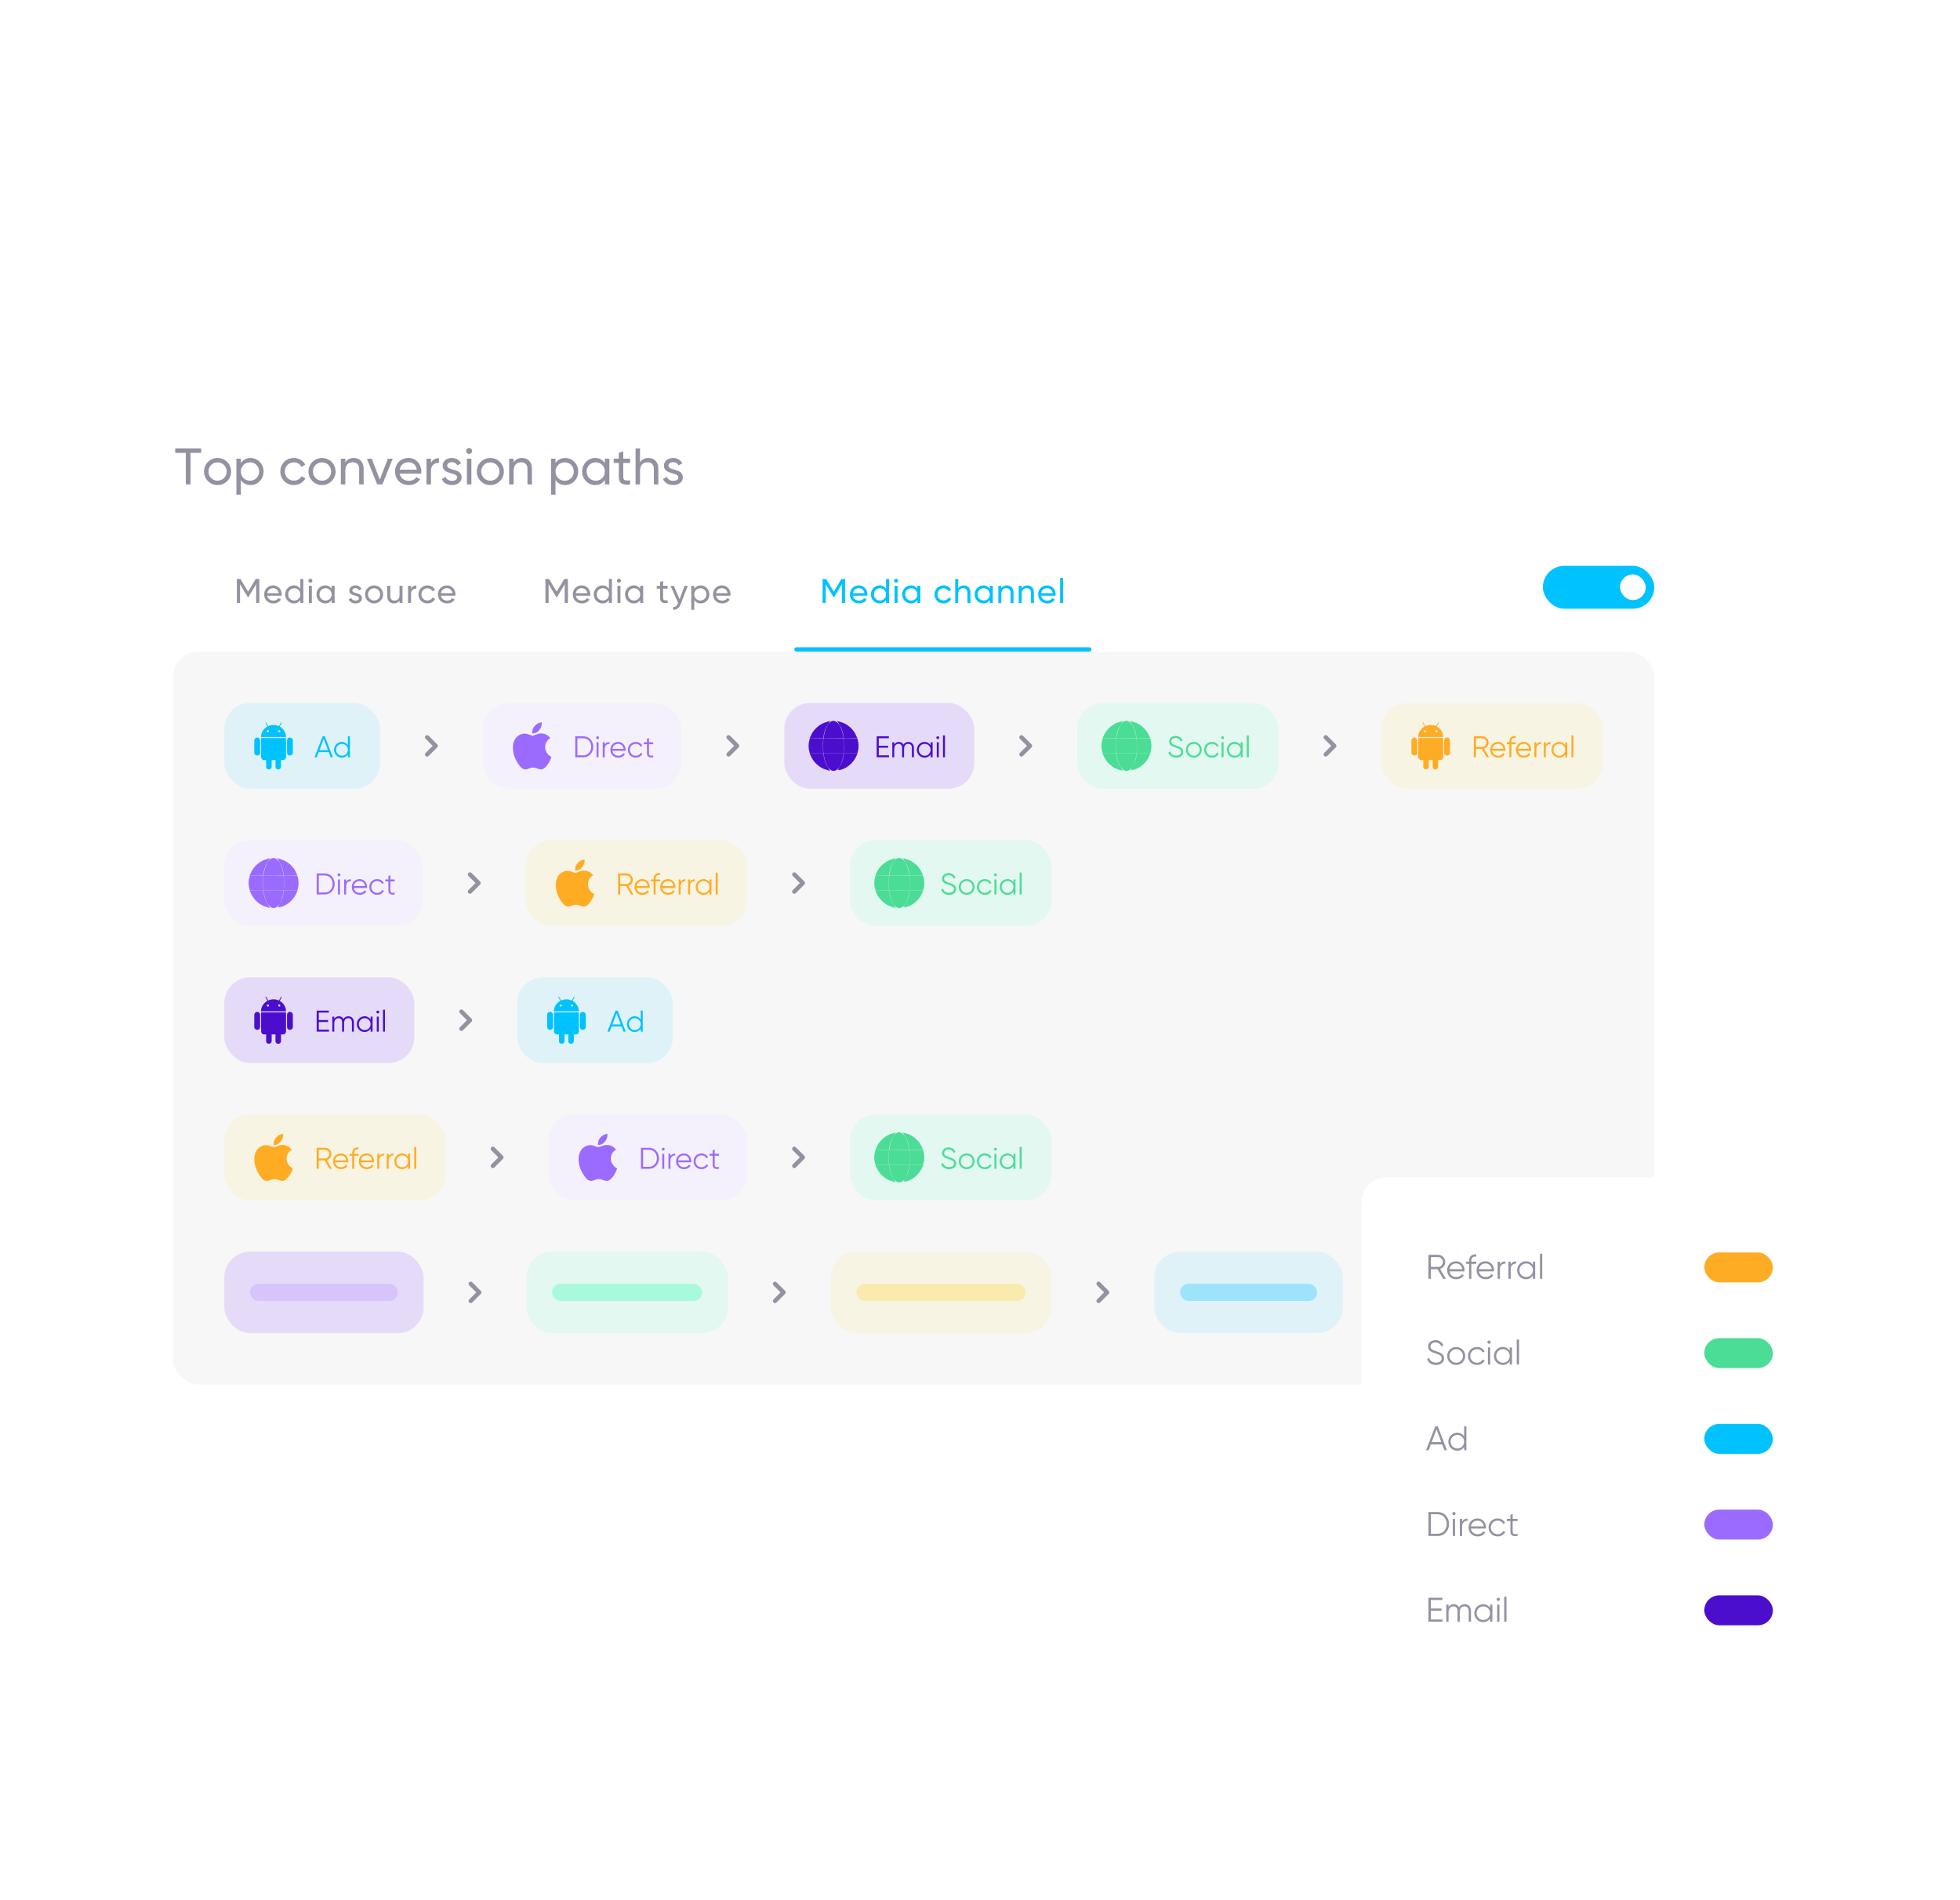 <svg width="686" height="665" viewBox="0 0 686 665" fill="none" xmlns="http://www.w3.org/2000/svg">
<g clip-path="url(#clip0_165_43193)">
<g filter="url(#filter0_d_165_43193)">
<rect x="43" y="119" width="553.5" height="373.5" rx="15" fill="white"/>
<path d="M70.414 146.9V148.484H66.688V159.5H65.032V148.484H61.324V146.9H70.414ZM76.139 159.734C73.511 159.734 71.405 157.664 71.405 155C71.405 152.336 73.511 150.266 76.139 150.266C78.767 150.266 80.891 152.336 80.891 155C80.891 157.664 78.767 159.734 76.139 159.734ZM76.139 158.204C77.939 158.204 79.325 156.818 79.325 155C79.325 153.182 77.939 151.796 76.139 151.796C74.357 151.796 72.971 153.182 72.971 155C72.971 156.818 74.357 158.204 76.139 158.204ZM87.705 150.266C90.207 150.266 92.259 152.336 92.259 155C92.259 157.664 90.207 159.734 87.705 159.734C86.175 159.734 85.023 159.05 84.303 157.952V163.1H82.737V150.5H84.303V152.048C85.023 150.95 86.175 150.266 87.705 150.266ZM87.507 158.222C89.307 158.222 90.693 156.836 90.693 155C90.693 153.164 89.307 151.778 87.507 151.778C85.689 151.778 84.303 153.164 84.303 155C84.303 156.836 85.689 158.222 87.507 158.222ZM102.857 159.734C100.139 159.734 98.123 157.664 98.123 155C98.123 152.336 100.139 150.266 102.857 150.266C104.639 150.266 106.151 151.202 106.835 152.624L105.521 153.38C105.071 152.426 104.063 151.796 102.857 151.796C101.057 151.796 99.689 153.182 99.689 155C99.689 156.8 101.057 158.186 102.857 158.186C104.081 158.186 105.071 157.556 105.575 156.62L106.907 157.394C106.151 158.798 104.621 159.734 102.857 159.734ZM112.701 159.734C110.073 159.734 107.967 157.664 107.967 155C107.967 152.336 110.073 150.266 112.701 150.266C115.329 150.266 117.453 152.336 117.453 155C117.453 157.664 115.329 159.734 112.701 159.734ZM112.701 158.204C114.501 158.204 115.887 156.818 115.887 155C115.887 153.182 114.501 151.796 112.701 151.796C110.919 151.796 109.533 153.182 109.533 155C109.533 156.818 110.919 158.204 112.701 158.204ZM123.781 150.266C125.887 150.266 127.273 151.67 127.273 153.974V159.5H125.707V154.064C125.707 152.588 124.861 151.76 123.475 151.76C122.035 151.76 120.865 152.606 120.865 154.73V159.5H119.299V150.5H120.865V151.796C121.531 150.734 122.521 150.266 123.781 150.266ZM135.759 150.5H137.451L133.851 159.5H132.015L128.415 150.5H130.107L132.933 157.826L135.759 150.5ZM139.874 155.72C140.18 157.34 141.458 158.258 143.132 158.258C144.374 158.258 145.274 157.682 145.724 156.944L147.056 157.7C146.264 158.924 144.896 159.734 143.096 159.734C140.198 159.734 138.272 157.7 138.272 155C138.272 152.336 140.18 150.266 142.988 150.266C145.706 150.266 147.47 152.498 147.47 155.018C147.47 155.252 147.452 155.486 147.416 155.72H139.874ZM142.988 151.742C141.296 151.742 140.126 152.786 139.874 154.352H145.886C145.616 152.57 144.338 151.742 142.988 151.742ZM150.836 152.012C151.412 150.752 152.51 150.338 153.644 150.338V151.976C152.294 151.922 150.836 152.606 150.836 154.73V159.5H149.27V150.5H150.836V152.012ZM156.526 152.93C156.526 154.856 161.566 153.722 161.566 157.034C161.566 158.708 160.126 159.734 158.2 159.734C156.4 159.734 155.14 158.87 154.618 157.628L155.968 156.854C156.256 157.718 157.084 158.258 158.2 158.258C159.154 158.258 159.982 157.916 159.982 157.034C159.982 155.108 154.942 156.206 154.942 152.948C154.942 151.364 156.31 150.266 158.128 150.266C159.604 150.266 160.792 150.968 161.368 152.138L160.054 152.876C159.712 152.066 158.92 151.724 158.128 151.724C157.318 151.724 156.526 152.12 156.526 152.93ZM164.212 148.862C163.618 148.862 163.15 148.394 163.15 147.818C163.15 147.242 163.618 146.756 164.212 146.756C164.788 146.756 165.256 147.242 165.256 147.818C165.256 148.394 164.788 148.862 164.212 148.862ZM163.42 159.5V150.5H164.986V159.5H163.42ZM171.605 159.734C168.977 159.734 166.871 157.664 166.871 155C166.871 152.336 168.977 150.266 171.605 150.266C174.233 150.266 176.357 152.336 176.357 155C176.357 157.664 174.233 159.734 171.605 159.734ZM171.605 158.204C173.405 158.204 174.791 156.818 174.791 155C174.791 153.182 173.405 151.796 171.605 151.796C169.823 151.796 168.437 153.182 168.437 155C168.437 156.818 169.823 158.204 171.605 158.204ZM182.686 150.266C184.792 150.266 186.178 151.67 186.178 153.974V159.5H184.612V154.064C184.612 152.588 183.766 151.76 182.38 151.76C180.94 151.76 179.77 152.606 179.77 154.73V159.5H178.204V150.5H179.77V151.796C180.436 150.734 181.426 150.266 182.686 150.266ZM197.832 150.266C200.334 150.266 202.386 152.336 202.386 155C202.386 157.664 200.334 159.734 197.832 159.734C196.302 159.734 195.15 159.05 194.43 157.952V163.1H192.864V150.5H194.43V152.048C195.15 150.95 196.302 150.266 197.832 150.266ZM197.634 158.222C199.434 158.222 200.82 156.836 200.82 155C200.82 153.164 199.434 151.778 197.634 151.778C195.816 151.778 194.43 153.164 194.43 155C194.43 156.836 195.816 158.222 197.634 158.222ZM211.706 150.5H213.272V159.5H211.706V157.952C210.986 159.05 209.834 159.734 208.304 159.734C205.802 159.734 203.75 157.664 203.75 155C203.75 152.336 205.802 150.266 208.304 150.266C209.834 150.266 210.986 150.95 211.706 152.048V150.5ZM208.502 158.222C210.32 158.222 211.706 156.836 211.706 155C211.706 153.164 210.32 151.778 208.502 151.778C206.702 151.778 205.316 153.164 205.316 155C205.316 156.836 206.702 158.222 208.502 158.222ZM220.541 152.012H218.147V156.89C218.147 158.258 218.939 158.168 220.541 158.096V159.5C217.841 159.86 216.581 159.14 216.581 156.89V152.012H214.799V150.5H216.581V148.448L218.147 147.98V150.5H220.541V152.012ZM226.93 150.266C229.036 150.266 230.422 151.67 230.422 153.974V159.5H228.856V154.064C228.856 152.588 228.01 151.76 226.624 151.76C225.184 151.76 224.014 152.606 224.014 154.73V159.5H222.448V146.9H224.014V151.796C224.68 150.734 225.67 150.266 226.93 150.266ZM233.958 152.93C233.958 154.856 238.998 153.722 238.998 157.034C238.998 158.708 237.558 159.734 235.632 159.734C233.832 159.734 232.572 158.87 232.05 157.628L233.4 156.854C233.688 157.718 234.516 158.258 235.632 158.258C236.586 158.258 237.414 157.916 237.414 157.034C237.414 155.108 232.374 156.206 232.374 152.948C232.374 151.364 233.742 150.266 235.56 150.266C237.036 150.266 238.224 150.968 238.8 152.138L237.486 152.876C237.144 152.066 236.352 151.724 235.56 151.724C234.75 151.724 233.958 152.12 233.958 152.93Z" fill="#9591A1"/>
<path d="M90.76 192.6V201H89.656V194.436L86.908 199.008H86.764L84.016 194.448V201H82.9V192.6H84.16L86.836 197.04L89.5 192.6H90.76ZM93.54 198.48C93.744 199.56 94.596 200.172 95.712 200.172C96.54 200.172 97.14 199.788 97.44 199.296L98.328 199.8C97.8 200.616 96.888 201.156 95.688 201.156C93.756 201.156 92.472 199.8 92.472 198C92.472 196.224 93.744 194.844 95.616 194.844C97.428 194.844 98.604 196.332 98.604 198.012C98.604 198.168 98.592 198.324 98.568 198.48H93.54ZM95.616 195.828C94.488 195.828 93.708 196.524 93.54 197.568H97.548C97.368 196.38 96.516 195.828 95.616 195.828ZM105.121 192.6H106.165V201H105.121V199.968C104.641 200.7 103.873 201.156 102.853 201.156C101.185 201.156 99.817 199.776 99.817 198C99.817 196.224 101.185 194.844 102.853 194.844C103.873 194.844 104.641 195.3 105.121 196.032V192.6ZM102.985 200.148C104.197 200.148 105.121 199.224 105.121 198C105.121 196.776 104.197 195.852 102.985 195.852C101.785 195.852 100.861 196.776 100.861 198C100.861 199.224 101.785 200.148 102.985 200.148ZM108.634 193.908C108.238 193.908 107.926 193.596 107.926 193.212C107.926 192.828 108.238 192.504 108.634 192.504C109.018 192.504 109.33 192.828 109.33 193.212C109.33 193.596 109.018 193.908 108.634 193.908ZM108.106 201V195H109.15V201H108.106ZM116.071 195H117.115V201H116.071V199.968C115.591 200.7 114.823 201.156 113.803 201.156C112.135 201.156 110.767 199.776 110.767 198C110.767 196.224 112.135 194.844 113.803 194.844C114.823 194.844 115.591 195.3 116.071 196.032V195ZM113.935 200.148C115.147 200.148 116.071 199.224 116.071 198C116.071 196.776 115.147 195.852 113.935 195.852C112.735 195.852 111.811 196.776 111.811 198C111.811 199.224 112.735 200.148 113.935 200.148ZM123.317 196.62C123.317 197.904 126.677 197.148 126.677 199.356C126.677 200.472 125.717 201.156 124.433 201.156C123.233 201.156 122.393 200.58 122.045 199.752L122.945 199.236C123.137 199.812 123.689 200.172 124.433 200.172C125.069 200.172 125.621 199.944 125.621 199.356C125.621 198.072 122.261 198.804 122.261 196.632C122.261 195.576 123.173 194.844 124.385 194.844C125.369 194.844 126.161 195.312 126.545 196.092L125.669 196.584C125.441 196.044 124.913 195.816 124.385 195.816C123.845 195.816 123.317 196.08 123.317 196.62ZM130.929 201.156C129.177 201.156 127.773 199.776 127.773 198C127.773 196.224 129.177 194.844 130.929 194.844C132.681 194.844 134.097 196.224 134.097 198C134.097 199.776 132.681 201.156 130.929 201.156ZM130.929 200.136C132.129 200.136 133.053 199.212 133.053 198C133.053 196.788 132.129 195.864 130.929 195.864C129.741 195.864 128.817 196.788 128.817 198C128.817 199.212 129.741 200.136 130.929 200.136ZM139.828 195H140.872V201H139.828V200.136C139.384 200.844 138.724 201.156 137.884 201.156C136.48 201.156 135.556 200.22 135.556 198.684V195H136.6V198.624C136.6 199.608 137.164 200.16 138.088 200.16C139.048 200.16 139.828 199.596 139.828 198.18V195ZM143.865 196.008C144.249 195.168 144.981 194.892 145.737 194.892V195.984C144.837 195.948 143.865 196.404 143.865 197.82V201H142.821V195H143.865V196.008ZM149.61 201.156C147.798 201.156 146.454 199.776 146.454 198C146.454 196.224 147.798 194.844 149.61 194.844C150.798 194.844 151.806 195.468 152.262 196.416L151.386 196.92C151.086 196.284 150.414 195.864 149.61 195.864C148.41 195.864 147.498 196.788 147.498 198C147.498 199.2 148.41 200.124 149.61 200.124C150.426 200.124 151.086 199.704 151.422 199.08L152.31 199.596C151.806 200.532 150.786 201.156 149.61 201.156ZM154.351 198.48C154.555 199.56 155.407 200.172 156.523 200.172C157.351 200.172 157.951 199.788 158.251 199.296L159.139 199.8C158.611 200.616 157.699 201.156 156.499 201.156C154.567 201.156 153.283 199.8 153.283 198C153.283 196.224 154.555 194.844 156.427 194.844C158.239 194.844 159.415 196.332 159.415 198.012C159.415 198.168 159.403 198.324 159.379 198.48H154.351ZM156.427 195.828C155.299 195.828 154.519 196.524 154.351 197.568H158.359C158.179 196.38 157.327 195.828 156.427 195.828Z" fill="#9591A1"/>
<path d="M198.76 192.6V201H197.656V194.436L194.908 199.008H194.764L192.016 194.448V201H190.9V192.6H192.16L194.836 197.04L197.5 192.6H198.76ZM201.54 198.48C201.744 199.56 202.596 200.172 203.712 200.172C204.54 200.172 205.14 199.788 205.44 199.296L206.328 199.8C205.8 200.616 204.888 201.156 203.688 201.156C201.756 201.156 200.472 199.8 200.472 198C200.472 196.224 201.744 194.844 203.616 194.844C205.428 194.844 206.604 196.332 206.604 198.012C206.604 198.168 206.592 198.324 206.568 198.48H201.54ZM203.616 195.828C202.488 195.828 201.708 196.524 201.54 197.568H205.548C205.368 196.38 204.516 195.828 203.616 195.828ZM213.121 192.6H214.165V201H213.121V199.968C212.641 200.7 211.873 201.156 210.853 201.156C209.185 201.156 207.817 199.776 207.817 198C207.817 196.224 209.185 194.844 210.853 194.844C211.873 194.844 212.641 195.3 213.121 196.032V192.6ZM210.985 200.148C212.197 200.148 213.121 199.224 213.121 198C213.121 196.776 212.197 195.852 210.985 195.852C209.785 195.852 208.861 196.776 208.861 198C208.861 199.224 209.785 200.148 210.985 200.148ZM216.634 193.908C216.238 193.908 215.926 193.596 215.926 193.212C215.926 192.828 216.238 192.504 216.634 192.504C217.018 192.504 217.33 192.828 217.33 193.212C217.33 193.596 217.018 193.908 216.634 193.908ZM216.106 201V195H217.15V201H216.106ZM224.071 195H225.115V201H224.071V199.968C223.591 200.7 222.823 201.156 221.803 201.156C220.135 201.156 218.767 199.776 218.767 198C218.767 196.224 220.135 194.844 221.803 194.844C222.823 194.844 223.591 195.3 224.071 196.032V195ZM221.935 200.148C223.147 200.148 224.071 199.224 224.071 198C224.071 196.776 223.147 195.852 221.935 195.852C220.735 195.852 219.811 196.776 219.811 198C219.811 199.224 220.735 200.148 221.935 200.148ZM233.681 196.008H232.085V199.26C232.085 200.172 232.613 200.112 233.681 200.064V201C231.881 201.24 231.041 200.76 231.041 199.26V196.008H229.853V195H231.041V193.632L232.085 193.32V195H233.681V196.008ZM239.594 195H240.71L238.262 201.372C237.758 202.716 236.822 203.484 235.598 203.4V202.428C236.402 202.488 236.906 201.996 237.218 201.204L237.326 200.976L234.71 195H235.826L237.866 199.704L239.594 195ZM245.254 194.844C246.922 194.844 248.29 196.224 248.29 198C248.29 199.776 246.922 201.156 245.254 201.156C244.234 201.156 243.466 200.7 242.986 199.968V203.4H241.942V195H242.986V196.032C243.466 195.3 244.234 194.844 245.254 194.844ZM245.122 200.148C246.322 200.148 247.246 199.224 247.246 198C247.246 196.776 246.322 195.852 245.122 195.852C243.91 195.852 242.986 196.776 242.986 198C242.986 199.224 243.91 200.148 245.122 200.148ZM250.627 198.48C250.831 199.56 251.683 200.172 252.799 200.172C253.627 200.172 254.227 199.788 254.527 199.296L255.415 199.8C254.887 200.616 253.975 201.156 252.775 201.156C250.843 201.156 249.559 199.8 249.559 198C249.559 196.224 250.831 194.844 252.703 194.844C254.515 194.844 255.691 196.332 255.691 198.012C255.691 198.168 255.679 198.324 255.655 198.48H250.627ZM252.703 195.828C251.575 195.828 250.795 196.524 250.627 197.568H254.635C254.455 196.38 253.603 195.828 252.703 195.828Z" fill="#9591A1"/>
<path d="M295.76 192.6V201H294.656V194.436L291.908 199.008H291.764L289.016 194.448V201H287.9V192.6H289.16L291.836 197.04L294.5 192.6H295.76ZM298.54 198.48C298.744 199.56 299.596 200.172 300.712 200.172C301.54 200.172 302.14 199.788 302.44 199.296L303.328 199.8C302.8 200.616 301.888 201.156 300.688 201.156C298.756 201.156 297.472 199.8 297.472 198C297.472 196.224 298.744 194.844 300.616 194.844C302.428 194.844 303.604 196.332 303.604 198.012C303.604 198.168 303.592 198.324 303.568 198.48H298.54ZM300.616 195.828C299.488 195.828 298.708 196.524 298.54 197.568H302.548C302.368 196.38 301.516 195.828 300.616 195.828ZM310.121 192.6H311.165V201H310.121V199.968C309.641 200.7 308.873 201.156 307.853 201.156C306.185 201.156 304.817 199.776 304.817 198C304.817 196.224 306.185 194.844 307.853 194.844C308.873 194.844 309.641 195.3 310.121 196.032V192.6ZM307.985 200.148C309.197 200.148 310.121 199.224 310.121 198C310.121 196.776 309.197 195.852 307.985 195.852C306.785 195.852 305.861 196.776 305.861 198C305.861 199.224 306.785 200.148 307.985 200.148ZM313.634 193.908C313.238 193.908 312.926 193.596 312.926 193.212C312.926 192.828 313.238 192.504 313.634 192.504C314.018 192.504 314.33 192.828 314.33 193.212C314.33 193.596 314.018 193.908 313.634 193.908ZM313.106 201V195H314.15V201H313.106ZM321.071 195H322.115V201H321.071V199.968C320.591 200.7 319.823 201.156 318.803 201.156C317.135 201.156 315.767 199.776 315.767 198C315.767 196.224 317.135 194.844 318.803 194.844C319.823 194.844 320.591 195.3 321.071 196.032V195ZM318.935 200.148C320.147 200.148 321.071 199.224 321.071 198C321.071 196.776 320.147 195.852 318.935 195.852C317.735 195.852 316.811 196.776 316.811 198C316.811 199.224 317.735 200.148 318.935 200.148ZM330.237 201.156C328.425 201.156 327.081 199.776 327.081 198C327.081 196.224 328.425 194.844 330.237 194.844C331.425 194.844 332.433 195.468 332.889 196.416L332.013 196.92C331.713 196.284 331.041 195.864 330.237 195.864C329.037 195.864 328.125 196.788 328.125 198C328.125 199.2 329.037 200.124 330.237 200.124C331.053 200.124 331.713 199.704 332.049 199.08L332.937 199.596C332.433 200.532 331.413 201.156 330.237 201.156ZM337.316 194.844C338.72 194.844 339.644 195.78 339.644 197.316V201H338.6V197.376C338.6 196.392 338.036 195.84 337.112 195.84C336.152 195.84 335.372 196.404 335.372 197.82V201H334.328V192.6H335.372V195.864C335.816 195.156 336.476 194.844 337.316 194.844ZM346.429 195H347.473V201H346.429V199.968C345.949 200.7 345.181 201.156 344.161 201.156C342.493 201.156 341.125 199.776 341.125 198C341.125 196.224 342.493 194.844 344.161 194.844C345.181 194.844 345.949 195.3 346.429 196.032V195ZM344.293 200.148C345.505 200.148 346.429 199.224 346.429 198C346.429 196.776 345.505 195.852 344.293 195.852C343.093 195.852 342.169 196.776 342.169 198C342.169 199.224 343.093 200.148 344.293 200.148ZM352.403 194.844C353.807 194.844 354.731 195.78 354.731 197.316V201H353.687V197.376C353.687 196.392 353.123 195.84 352.199 195.84C351.239 195.84 350.459 196.404 350.459 197.82V201H349.415V195H350.459V195.864C350.903 195.156 351.563 194.844 352.403 194.844ZM359.536 194.844C360.94 194.844 361.864 195.78 361.864 197.316V201H360.82V197.376C360.82 196.392 360.256 195.84 359.332 195.84C358.372 195.84 357.592 196.404 357.592 197.82V201H356.548V195H357.592V195.864C358.036 195.156 358.696 194.844 359.536 194.844ZM364.414 198.48C364.618 199.56 365.47 200.172 366.586 200.172C367.414 200.172 368.014 199.788 368.314 199.296L369.202 199.8C368.674 200.616 367.762 201.156 366.562 201.156C364.63 201.156 363.346 199.8 363.346 198C363.346 196.224 364.618 194.844 366.49 194.844C368.302 194.844 369.478 196.332 369.478 198.012C369.478 198.168 369.466 198.324 369.442 198.48H364.414ZM366.49 195.828C365.362 195.828 364.582 196.524 364.414 197.568H368.422C368.242 196.38 367.39 195.828 366.49 195.828ZM371.038 201V192.24H372.082V201H371.038Z" fill="#00C2FF"/>
<line x1="278.75" y1="217.25" x2="381.25" y2="217.25" stroke="#00C2FF" stroke-width="1.5" stroke-linecap="round" stroke-linejoin="round"/>
<rect x="540.75" y="188.75" width="37.5" height="13.5" rx="6.75" fill="#00C2FF" stroke="#00C2FF" stroke-width="1.5" stroke-linecap="round"/>
<rect x="567" y="191" width="9" height="9" rx="4.5" fill="white"/>
<rect x="60.5" y="218" width="518.5" height="256.5" rx="9" fill="#F7F7F7"/>
<rect x="78.5" y="236" width="54.5" height="30" rx="9" fill="#00C2FF" fill-opacity="0.1"/>
<path d="M91.039 249.077C91.039 248.819 90.934 248.598 90.723 248.377C90.512 248.193 90.301 248.082 90.019 248.082C89.738 248.082 89.527 248.193 89.316 248.377C89.106 248.598 89 248.819 89 249.077V253.353C89 253.648 89.106 253.906 89.316 254.09C89.527 254.311 89.773 254.385 90.055 254.385C90.336 254.385 90.547 254.311 90.758 254.09C90.934 253.906 91.039 253.648 91.039 253.353V249.077ZM91.391 254.864V248.266H100.109V254.864C100.109 255.196 100.004 255.454 99.793 255.675C99.582 255.896 99.336 255.97 99.055 255.97H98.352V258.218C98.352 258.66 98.176 258.992 97.859 259.14C97.508 259.287 97.191 259.287 96.875 259.14C96.559 258.992 96.418 258.66 96.418 258.218V255.97H95.082V258.218C95.082 258.66 94.906 258.955 94.59 259.103C94.273 259.287 93.957 259.287 93.641 259.14C93.289 258.992 93.148 258.66 93.148 258.218V255.97H92.445C92.164 255.97 91.918 255.896 91.707 255.675C91.496 255.454 91.391 255.196 91.391 254.864ZM100.109 247.898C100.109 247.161 99.898 246.46 99.512 245.797C99.09 245.133 98.562 244.617 97.894 244.249L98.562 242.959C98.598 242.885 98.562 242.811 98.492 242.774C98.422 242.737 98.352 242.737 98.352 242.811L97.648 244.101C97.051 243.843 96.418 243.696 95.75 243.696C95.082 243.696 94.449 243.843 93.852 244.101L93.148 242.811C93.113 242.737 93.043 242.737 92.973 242.774C92.902 242.811 92.867 242.885 92.938 242.959L93.606 244.249C92.902 244.617 92.375 245.133 91.953 245.797C91.531 246.46 91.356 247.161 91.356 247.898H100.109ZM94.133 245.87C94.133 245.981 94.098 246.055 94.027 246.128C93.957 246.202 93.852 246.239 93.746 246.239C93.641 246.239 93.57 246.202 93.5 246.128C93.43 246.055 93.394 245.981 93.394 245.87C93.394 245.797 93.43 245.686 93.5 245.612C93.57 245.539 93.641 245.465 93.746 245.465C93.852 245.465 93.957 245.539 94.027 245.612C94.098 245.686 94.133 245.797 94.133 245.87ZM98.106 245.87C98.106 245.981 98.07 246.055 98 246.128C97.93 246.202 97.824 246.239 97.754 246.239C97.648 246.239 97.543 246.202 97.473 246.128C97.402 246.055 97.367 245.981 97.367 245.87C97.367 245.797 97.402 245.686 97.473 245.612C97.543 245.539 97.648 245.465 97.754 245.465C97.824 245.465 97.93 245.539 98 245.612C98.07 245.686 98.106 245.797 98.106 245.87ZM101.445 248.082C101.727 248.082 101.973 248.193 102.184 248.377C102.395 248.598 102.5 248.819 102.5 249.077V253.353C102.5 253.648 102.395 253.906 102.184 254.09C101.973 254.311 101.727 254.385 101.445 254.385C101.164 254.385 100.953 254.311 100.742 254.09C100.531 253.906 100.461 253.648 100.461 253.353V249.114C100.461 248.819 100.531 248.598 100.742 248.377C100.953 248.193 101.164 248.082 101.445 248.082Z" fill="#00C2FF"/>
<path d="M115.733 255L115.05 253.194H111.564L110.882 255H110.105L112.929 247.65H113.685L116.51 255H115.733ZM111.827 252.501H114.788L113.307 248.564L111.827 252.501ZM121.761 247.65H122.454V255H121.761V253.971C121.32 254.675 120.575 255.126 119.64 255.126C118.16 255.126 116.931 253.929 116.931 252.375C116.931 250.821 118.16 249.624 119.64 249.624C120.575 249.624 121.32 250.076 121.761 250.779V247.65ZM119.693 254.454C120.858 254.454 121.761 253.541 121.761 252.375C121.761 251.21 120.858 250.296 119.693 250.296C118.527 250.296 117.624 251.21 117.624 252.375C117.624 253.541 118.527 254.454 119.693 254.454Z" fill="#00C2FF"/>
<path d="M149.5 254L152.5 251L149.5 248" stroke="#9591A1" stroke-width="1.5" stroke-linecap="round" stroke-linejoin="round"/>
<rect x="169" y="236" width="69.5" height="30" rx="9" fill="#F5F1FC"/>
<path d="M183.882 259.25C184.28 259.216 184.669 259.115 185.035 258.951C185.524 258.734 186.047 258.609 186.578 258.583C187.083 258.604 187.58 258.717 188.047 258.916C188.455 259.11 188.893 259.223 189.341 259.25C190.105 259.25 190.884 258.66 191.673 257.539C192.252 256.722 192.7 255.815 193 254.851C192.561 254.655 192.165 254.37 191.833 254.015C191.501 253.66 191.241 253.24 191.067 252.78C190.875 252.367 190.786 251.911 190.81 251.454C190.792 250.808 190.952 250.171 191.27 249.615C191.589 249.059 192.053 248.608 192.61 248.313C192.132 247.642 191.466 247.139 190.702 246.87C189.939 246.6 189.113 246.578 188.337 246.807C188.072 246.875 187.715 247.003 187.259 247.175C186.972 247.301 186.671 247.387 186.363 247.431C186.028 247.38 185.701 247.282 185.392 247.14C184.832 246.9 184.238 246.752 183.633 246.704C182.933 246.731 182.249 246.933 181.642 247.294C180.995 247.673 180.465 248.234 180.116 248.912C179.691 249.754 179.48 250.693 179.502 251.642C179.514 252.662 179.684 253.673 180.008 254.637C180.236 255.261 180.514 255.865 180.837 256.443C181.204 257.143 181.662 257.788 182.198 258.36C182.405 258.619 182.661 258.831 182.951 258.984C183.241 259.137 183.557 259.228 183.882 259.25ZM186.288 246.661C186.77 246.679 187.25 246.575 187.684 246.357C188.118 246.139 188.493 245.814 188.777 245.412C189.083 245.049 189.314 244.626 189.456 244.169C189.599 243.711 189.65 243.229 189.607 242.75C189.141 242.789 188.689 242.929 188.279 243.161C187.861 243.373 187.484 243.663 187.168 244.017C186.845 244.366 186.599 244.783 186.447 245.24C186.295 245.696 186.241 246.181 186.288 246.661Z" fill="#9B6BFF"/>
<path d="M204.175 247.65C206.201 247.65 207.64 249.299 207.64 251.325C207.64 253.352 206.201 255 204.175 255H201.34V247.65H204.175ZM204.175 254.307C205.813 254.307 206.926 252.974 206.926 251.325C206.926 249.677 205.813 248.343 204.175 248.343H202.075V254.307H204.175ZM209.139 248.637C208.855 248.637 208.635 248.406 208.635 248.133C208.635 247.86 208.855 247.629 209.139 247.629C209.422 247.629 209.643 247.86 209.643 248.133C209.643 248.406 209.422 248.637 209.139 248.637ZM208.792 255V249.75H209.485V255H208.792ZM211.649 250.622C212.016 249.887 212.636 249.666 213.308 249.666V250.338C212.468 250.338 211.649 250.779 211.649 252.081V255H210.956V249.75H211.649V250.622ZM216.365 249.624C217.972 249.624 218.969 250.958 218.969 252.396C218.969 252.501 218.959 252.617 218.948 252.722H214.339C214.486 253.793 215.315 254.454 216.428 254.454C217.258 254.454 217.835 254.066 218.119 253.562L218.728 253.919C218.287 254.633 217.478 255.126 216.418 255.126C214.759 255.126 213.625 253.961 213.625 252.375C213.625 250.832 214.738 249.624 216.365 249.624ZM216.365 250.296C215.263 250.296 214.475 251.021 214.339 252.05H218.255C218.108 250.895 217.268 250.296 216.365 250.296ZM222.518 255.126C220.932 255.126 219.756 253.929 219.756 252.375C219.756 250.821 220.932 249.624 222.518 249.624C223.557 249.624 224.439 250.17 224.817 251L224.25 251.325C223.967 250.706 223.305 250.296 222.518 250.296C221.352 250.296 220.449 251.21 220.449 252.375C220.449 253.541 221.352 254.454 222.518 254.454C223.316 254.454 223.956 254.034 224.292 253.425L224.87 253.761C224.439 254.591 223.547 255.126 222.518 255.126ZM228.647 250.422H227.135V253.604C227.135 254.507 227.629 254.433 228.647 254.391V255C227.23 255.21 226.442 254.864 226.442 253.604V250.422H225.34V249.75H226.442V248.49L227.135 248.28V249.75H228.647V250.422Z" fill="#9B6BFF"/>
<path d="M255 254L258 251L255 248" stroke="#9591A1" stroke-width="1.5" stroke-linecap="round" stroke-linejoin="round"/>
<rect x="274.5" y="236" width="66.5" height="30" rx="9" fill="#9B6BFF" fill-opacity="0.2"/>
<path d="M289.393 258.92C288.498 257.491 287.931 255.881 287.732 254.207H284.161C284.647 255.327 285.368 256.33 286.277 257.148C287.171 257.962 288.235 258.567 289.393 258.92ZM294.116 258.92C295.283 258.566 296.357 257.958 297.259 257.139C298.167 256.323 298.886 255.32 299.366 254.199H295.795C295.606 255.882 295.028 257.498 294.107 258.92H294.116ZM291.75 259.25C292.393 259.25 292.988 258.787 293.536 257.86C294.133 256.72 294.526 255.483 294.696 254.207H288.83C289 255.472 289.393 256.697 289.991 257.825C290.536 258.787 291.107 259.25 291.75 259.25ZM287.598 253.147C287.527 252.39 287.5 251.686 287.5 251.018C287.5 250.35 287.5 249.628 287.598 248.898H283.804C283.61 249.588 283.508 250.301 283.5 251.018C283.508 251.738 283.61 252.454 283.804 253.147H287.598ZM299.705 253.147C300.098 251.758 300.098 250.287 299.705 248.898H295.893C295.955 249.628 295.991 250.332 295.991 251.018C295.991 251.704 295.991 252.417 295.893 253.147H299.705ZM294.848 253.147C294.911 252.435 294.946 251.731 294.946 251.018C294.946 250.305 294.946 249.601 294.848 248.898H288.661C288.592 249.602 288.56 250.31 288.562 251.018C288.56 251.729 288.592 252.44 288.661 253.147H294.848ZM287.705 247.802C287.892 246.132 288.47 244.529 289.393 243.124C288.223 243.472 287.148 244.082 286.25 244.906C285.341 245.719 284.619 246.719 284.134 247.837L287.705 247.802ZM299.312 247.802C298.835 246.679 298.116 245.675 297.205 244.862C296.314 244.061 295.256 243.468 294.107 243.124C295.003 244.553 295.571 246.163 295.768 247.837L299.312 247.802ZM294.661 247.802C294.468 246.526 294.064 245.292 293.464 244.149C292.929 243.258 292.339 242.75 291.679 242.75C291.018 242.75 290.536 243.258 289.991 244.185C289.388 245.323 288.995 246.56 288.83 247.837L294.661 247.802Z" fill="#4B0ECD"/>
<path d="M289.393 258.92C288.498 257.491 287.931 255.881 287.732 254.207H284.161C284.647 255.327 285.368 256.33 286.277 257.148C287.171 257.962 288.235 258.567 289.393 258.92ZM294.116 258.92C295.283 258.566 296.357 257.958 297.259 257.139C298.167 256.323 298.886 255.32 299.366 254.199H295.795C295.606 255.882 295.028 257.498 294.107 258.92H294.116ZM291.75 259.25C292.393 259.25 292.988 258.787 293.536 257.86C294.133 256.72 294.526 255.483 294.696 254.207H288.83C289 255.472 289.393 256.697 289.991 257.825C290.536 258.787 291.107 259.25 291.75 259.25ZM287.598 253.147C287.527 252.39 287.5 251.686 287.5 251.018C287.5 250.35 287.5 249.628 287.598 248.898H283.804C283.61 249.588 283.508 250.301 283.5 251.018C283.508 251.738 283.61 252.454 283.804 253.147H287.598ZM299.705 253.147C300.098 251.758 300.098 250.287 299.705 248.898H295.893C295.955 249.628 295.991 250.332 295.991 251.018C295.991 251.704 295.991 252.417 295.893 253.147H299.705ZM294.848 253.147C294.911 252.435 294.946 251.731 294.946 251.018C294.946 250.305 294.946 249.601 294.848 248.898H288.661C288.592 249.602 288.56 250.31 288.562 251.018C288.56 251.729 288.592 252.44 288.661 253.147H294.848ZM287.705 247.802C287.892 246.132 288.47 244.529 289.393 243.124C288.223 243.472 287.148 244.082 286.25 244.906C285.341 245.719 284.619 246.719 284.134 247.837L287.705 247.802ZM299.312 247.802C298.835 246.679 298.116 245.675 297.205 244.862C296.314 244.061 295.256 243.468 294.107 243.124C295.003 244.553 295.571 246.163 295.768 247.837L299.312 247.802ZM294.661 247.802C294.468 246.526 294.064 245.292 293.464 244.149C292.929 243.258 292.339 242.75 291.679 242.75C291.018 242.75 290.536 243.258 289.991 244.185C289.388 245.323 288.995 246.56 288.83 247.837L294.661 247.802Z" stroke="#4B0ECD"/>
<path d="M307.575 254.307H311.145V255H306.84V247.65H311.092V248.343H307.575V250.947H310.83V251.64H307.575V254.307ZM317.899 249.624C319.054 249.624 319.863 250.412 319.863 251.724V255H319.17V251.724C319.17 250.79 318.634 250.296 317.889 250.296C317.08 250.296 316.429 250.79 316.429 252.092V255H315.736V251.724C315.736 250.79 315.253 250.296 314.508 250.296C313.752 250.296 312.996 250.79 312.996 252.092V255H312.303V249.75H312.996V250.517C313.405 249.876 313.972 249.624 314.602 249.624C315.337 249.624 315.904 249.971 316.198 250.58C316.587 249.929 317.227 249.624 317.899 249.624ZM325.718 249.75H326.411V255H325.718V253.971C325.277 254.675 324.532 255.126 323.597 255.126C322.117 255.126 320.888 253.929 320.888 252.375C320.888 250.821 322.117 249.624 323.597 249.624C324.532 249.624 325.277 250.076 325.718 250.779V249.75ZM323.65 254.454C324.815 254.454 325.718 253.541 325.718 252.375C325.718 251.21 324.815 250.296 323.65 250.296C322.484 250.296 321.581 251.21 321.581 252.375C321.581 253.541 322.484 254.454 323.65 254.454ZM328.225 248.637C327.942 248.637 327.721 248.406 327.721 248.133C327.721 247.86 327.942 247.629 328.225 247.629C328.509 247.629 328.729 247.86 328.729 248.133C328.729 248.406 328.509 248.637 328.225 248.637ZM327.879 255V249.75H328.572V255H327.879ZM330.042 255V247.335H330.735V255H330.042Z" fill="#4B0ECD"/>
<path d="M357.5 254L360.5 251L357.5 248" stroke="#9591A1" stroke-width="1.5" stroke-linecap="round" stroke-linejoin="round"/>
<rect x="377" y="236" width="70.5" height="30" rx="9" fill="#1EFFAE" fill-opacity="0.1"/>
<path d="M391.893 258.92C390.998 257.491 390.431 255.881 390.232 254.207H386.661C387.147 255.327 387.868 256.33 388.777 257.148C389.671 257.962 390.735 258.567 391.893 258.92ZM396.616 258.92C397.783 258.566 398.857 257.958 399.759 257.139C400.667 256.323 401.386 255.32 401.866 254.199H398.295C398.106 255.882 397.528 257.498 396.607 258.92H396.616ZM394.25 259.25C394.893 259.25 395.488 258.787 396.036 257.86C396.633 256.72 397.026 255.483 397.196 254.207H391.33C391.5 255.472 391.893 256.697 392.491 257.825C393.036 258.787 393.607 259.25 394.25 259.25ZM390.098 253.147C390.027 252.39 390 251.686 390 251.018C390 250.35 390 249.628 390.098 248.898H386.304C386.11 249.588 386.008 250.301 386 251.018C386.008 251.738 386.11 252.454 386.304 253.147H390.098ZM402.205 253.147C402.598 251.758 402.598 250.287 402.205 248.898H398.393C398.455 249.628 398.491 250.332 398.491 251.018C398.491 251.704 398.491 252.417 398.393 253.147H402.205ZM397.348 253.147C397.411 252.435 397.446 251.731 397.446 251.018C397.446 250.305 397.446 249.601 397.348 248.898H391.161C391.092 249.602 391.06 250.31 391.062 251.018C391.06 251.729 391.092 252.44 391.161 253.147H397.348ZM390.205 247.802C390.392 246.132 390.97 244.529 391.893 243.124C390.723 243.472 389.648 244.082 388.75 244.906C387.841 245.719 387.119 246.719 386.634 247.837L390.205 247.802ZM401.812 247.802C401.335 246.679 400.616 245.675 399.705 244.862C398.814 244.061 397.756 243.468 396.607 243.124C397.503 244.553 398.071 246.163 398.268 247.837L401.812 247.802ZM397.161 247.802C396.968 246.526 396.564 245.292 395.964 244.149C395.429 243.258 394.839 242.75 394.179 242.75C393.518 242.75 393.036 243.258 392.491 244.185C391.888 245.323 391.495 246.56 391.33 247.837L397.161 247.802Z" fill="#4BDC96"/>
<path d="M391.893 258.92C390.998 257.491 390.431 255.881 390.232 254.207H386.661C387.147 255.327 387.868 256.33 388.777 257.148C389.671 257.962 390.735 258.567 391.893 258.92ZM396.616 258.92C397.783 258.566 398.857 257.958 399.759 257.139C400.667 256.323 401.386 255.32 401.866 254.199H398.295C398.106 255.882 397.528 257.498 396.607 258.92H396.616ZM394.25 259.25C394.893 259.25 395.488 258.787 396.036 257.86C396.633 256.72 397.026 255.483 397.196 254.207H391.33C391.5 255.472 391.893 256.697 392.491 257.825C393.036 258.787 393.607 259.25 394.25 259.25ZM390.098 253.147C390.027 252.39 390 251.686 390 251.018C390 250.35 390 249.628 390.098 248.898H386.304C386.11 249.588 386.008 250.301 386 251.018C386.008 251.738 386.11 252.454 386.304 253.147H390.098ZM402.205 253.147C402.598 251.758 402.598 250.287 402.205 248.898H398.393C398.455 249.628 398.491 250.332 398.491 251.018C398.491 251.704 398.491 252.417 398.393 253.147H402.205ZM397.348 253.147C397.411 252.435 397.446 251.731 397.446 251.018C397.446 250.305 397.446 249.601 397.348 248.898H391.161C391.092 249.602 391.06 250.31 391.062 251.018C391.06 251.729 391.092 252.44 391.161 253.147H397.348ZM390.205 247.802C390.392 246.132 390.97 244.529 391.893 243.124C390.723 243.472 389.648 244.082 388.75 244.906C387.841 245.719 387.119 246.719 386.634 247.837L390.205 247.802ZM401.812 247.802C401.335 246.679 400.616 245.675 399.705 244.862C398.814 244.061 397.756 243.468 396.607 243.124C397.503 244.553 398.071 246.163 398.268 247.837L401.812 247.802ZM397.161 247.802C396.968 246.526 396.564 245.292 395.964 244.149C395.429 243.258 394.839 242.75 394.179 242.75C393.518 242.75 393.036 243.258 392.491 244.185C391.888 245.323 391.495 246.56 391.33 247.837L397.161 247.802Z" stroke="#4BDC96"/>
<path d="M411.65 255.126C410.295 255.126 409.298 254.444 408.92 253.331L409.55 252.963C409.812 253.845 410.505 254.412 411.661 254.412C412.773 254.412 413.393 253.877 413.393 253.089C413.393 252.239 412.668 251.966 411.587 251.609C410.39 251.21 409.235 250.895 409.235 249.54C409.235 248.249 410.274 247.524 411.493 247.524C412.7 247.524 413.54 248.238 413.918 249.11L413.298 249.456C413.025 248.795 412.458 248.238 411.493 248.238C410.61 248.238 409.97 248.7 409.97 249.509C409.97 250.307 410.6 250.559 411.597 250.884C412.931 251.325 414.128 251.703 414.128 253.068C414.128 254.328 413.12 255.126 411.65 255.126ZM417.834 255.126C416.301 255.126 415.072 253.929 415.072 252.375C415.072 250.821 416.301 249.624 417.834 249.624C419.367 249.624 420.595 250.821 420.595 252.375C420.595 253.929 419.367 255.126 417.834 255.126ZM417.834 254.454C418.999 254.454 419.902 253.541 419.902 252.375C419.902 251.21 418.999 250.296 417.834 250.296C416.668 250.296 415.765 251.21 415.765 252.375C415.765 253.541 416.668 254.454 417.834 254.454ZM424.202 255.126C422.616 255.126 421.44 253.929 421.44 252.375C421.44 250.821 422.616 249.624 424.202 249.624C425.241 249.624 426.123 250.17 426.501 251L425.934 251.325C425.651 250.706 424.989 250.296 424.202 250.296C423.036 250.296 422.133 251.21 422.133 252.375C422.133 253.541 423.036 254.454 424.202 254.454C425 254.454 425.64 254.034 425.976 253.425L426.554 253.761C426.123 254.591 425.231 255.126 424.202 255.126ZM427.895 248.637C427.611 248.637 427.391 248.406 427.391 248.133C427.391 247.86 427.611 247.629 427.895 247.629C428.178 247.629 428.399 247.86 428.399 248.133C428.399 248.406 428.178 248.637 427.895 248.637ZM427.548 255V249.75H428.241V255H427.548ZM434.227 249.75H434.92V255H434.227V253.971C433.786 254.675 433.041 255.126 432.106 255.126C430.626 255.126 429.397 253.929 429.397 252.375C429.397 250.821 430.626 249.624 432.106 249.624C433.041 249.624 433.786 250.076 434.227 250.779V249.75ZM432.159 254.454C433.324 254.454 434.227 253.541 434.227 252.375C434.227 251.21 433.324 250.296 432.159 250.296C430.993 250.296 430.09 251.21 430.09 252.375C430.09 253.541 430.993 254.454 432.159 254.454ZM436.387 255V247.335H437.08V255H436.387Z" fill="#4BDC96"/>
<path d="M464 254L467 251L464 248" stroke="#9591A1" stroke-width="1.5" stroke-linecap="round" stroke-linejoin="round"/>
<rect x="483.5" y="236" width="77.5" height="30" rx="9" fill="#FFD330" fill-opacity="0.1"/>
<path d="M496.039 249.077C496.039 248.819 495.934 248.598 495.723 248.377C495.512 248.193 495.301 248.082 495.02 248.082C494.738 248.082 494.527 248.193 494.316 248.377C494.105 248.598 494 248.819 494 249.077V253.353C494 253.648 494.105 253.906 494.316 254.09C494.527 254.311 494.773 254.385 495.055 254.385C495.336 254.385 495.547 254.311 495.758 254.09C495.934 253.906 496.039 253.648 496.039 253.353V249.077ZM496.391 254.864V248.266H505.109V254.864C505.109 255.196 505.004 255.454 504.793 255.675C504.582 255.896 504.336 255.97 504.055 255.97H503.352V258.218C503.352 258.66 503.176 258.992 502.859 259.14C502.508 259.287 502.191 259.287 501.875 259.14C501.559 258.992 501.418 258.66 501.418 258.218V255.97H500.082V258.218C500.082 258.66 499.906 258.955 499.59 259.103C499.273 259.287 498.957 259.287 498.641 259.14C498.289 258.992 498.148 258.66 498.148 258.218V255.97H497.445C497.164 255.97 496.918 255.896 496.707 255.675C496.496 255.454 496.391 255.196 496.391 254.864ZM505.109 247.898C505.109 247.161 504.898 246.46 504.512 245.797C504.09 245.133 503.562 244.617 502.895 244.249L503.562 242.959C503.598 242.885 503.562 242.811 503.492 242.774C503.422 242.737 503.352 242.737 503.352 242.811L502.648 244.101C502.051 243.843 501.418 243.696 500.75 243.696C500.082 243.696 499.449 243.843 498.852 244.101L498.148 242.811C498.113 242.737 498.043 242.737 497.973 242.774C497.902 242.811 497.867 242.885 497.937 242.959L498.605 244.249C497.902 244.617 497.375 245.133 496.953 245.797C496.531 246.46 496.355 247.161 496.355 247.898H505.109ZM499.133 245.87C499.133 245.981 499.098 246.055 499.027 246.128C498.957 246.202 498.852 246.239 498.746 246.239C498.641 246.239 498.57 246.202 498.5 246.128C498.43 246.055 498.395 245.981 498.395 245.87C498.395 245.797 498.43 245.686 498.5 245.612C498.57 245.539 498.641 245.465 498.746 245.465C498.852 245.465 498.957 245.539 499.027 245.612C499.098 245.686 499.133 245.797 499.133 245.87ZM503.105 245.87C503.105 245.981 503.07 246.055 503 246.128C502.93 246.202 502.824 246.239 502.754 246.239C502.648 246.239 502.543 246.202 502.473 246.128C502.402 246.055 502.367 245.981 502.367 245.87C502.367 245.797 502.402 245.686 502.473 245.612C502.543 245.539 502.648 245.465 502.754 245.465C502.824 245.465 502.93 245.539 503 245.612C503.07 245.686 503.105 245.797 503.105 245.87ZM506.445 248.082C506.727 248.082 506.973 248.193 507.184 248.377C507.395 248.598 507.5 248.819 507.5 249.077V253.353C507.5 253.648 507.395 253.906 507.184 254.09C506.973 254.311 506.727 254.385 506.445 254.385C506.164 254.385 505.953 254.311 505.742 254.09C505.531 253.906 505.461 253.648 505.461 253.353V249.114C505.461 248.819 505.531 248.598 505.742 248.377C505.953 248.193 506.164 248.082 506.445 248.082Z" fill="#FFAC25"/>
<path d="M520.355 255L518.633 252.06H516.575V255H515.84V247.65H518.78C519.998 247.65 520.985 248.637 520.985 249.855C520.985 250.853 520.313 251.703 519.399 251.966L521.195 255H520.355ZM516.575 248.343V251.367H518.78C519.588 251.367 520.25 250.685 520.25 249.855C520.25 249.015 519.588 248.343 518.78 248.343H516.575ZM524.303 249.624C525.909 249.624 526.907 250.958 526.907 252.396C526.907 252.501 526.896 252.617 526.886 252.722H522.276C522.423 253.793 523.253 254.454 524.366 254.454C525.195 254.454 525.773 254.066 526.056 253.562L526.665 253.919C526.224 254.633 525.416 255.126 524.355 255.126C522.696 255.126 521.562 253.961 521.562 252.375C521.562 250.832 522.675 249.624 524.303 249.624ZM524.303 250.296C523.2 250.296 522.413 251.021 522.276 252.05H526.193C526.046 250.895 525.206 250.296 524.303 250.296ZM530.48 248.196C529.462 248.112 528.968 248.532 528.968 249.54V249.75H530.48V250.422H528.968V255H528.275V250.422H527.383V249.75H528.275V249.54C528.275 248.175 529.063 247.419 530.48 247.524V248.196ZM533.326 249.624C534.933 249.624 535.93 250.958 535.93 252.396C535.93 252.501 535.92 252.617 535.909 252.722H531.3C531.447 253.793 532.276 254.454 533.389 254.454C534.219 254.454 534.796 254.066 535.08 253.562L535.689 253.919C535.248 254.633 534.439 255.126 533.379 255.126C531.72 255.126 530.586 253.961 530.586 252.375C530.586 250.832 531.699 249.624 533.326 249.624ZM533.326 250.296C532.224 250.296 531.436 251.021 531.3 252.05H535.216C535.069 250.895 534.229 250.296 533.326 250.296ZM537.725 250.622C538.093 249.887 538.712 249.666 539.384 249.666V250.338C538.544 250.338 537.725 250.779 537.725 252.081V255H537.032V249.75H537.725V250.622ZM541.027 250.622C541.395 249.887 542.014 249.666 542.686 249.666V250.338C541.846 250.338 541.027 250.779 541.027 252.081V255H540.334V249.75H541.027V250.622ZM547.833 249.75H548.526V255H547.833V253.971C547.392 254.675 546.647 255.126 545.712 255.126C544.232 255.126 543.003 253.929 543.003 252.375C543.003 250.821 544.232 249.624 545.712 249.624C546.647 249.624 547.392 250.076 547.833 250.779V249.75ZM545.765 254.454C546.93 254.454 547.833 253.541 547.833 252.375C547.833 251.21 546.93 250.296 545.765 250.296C544.599 250.296 543.696 251.21 543.696 252.375C543.696 253.541 544.599 254.454 545.765 254.454ZM549.993 255V247.335H550.686V255H549.993Z" fill="#FFAC25"/>
<rect x="78.5" y="284" width="69.5" height="30" rx="9" fill="#F5F1FC"/>
<path d="M93.393 306.92C92.498 305.491 91.931 303.881 91.732 302.207H88.161C88.647 303.327 89.368 304.33 90.277 305.148C91.171 305.962 92.235 306.567 93.393 306.92ZM98.116 306.92C99.283 306.566 100.357 305.958 101.259 305.139C102.167 304.323 102.886 303.32 103.366 302.199H99.795C99.606 303.882 99.028 305.498 98.107 306.92H98.116ZM95.75 307.25C96.393 307.25 96.988 306.787 97.536 305.86C98.133 304.72 98.526 303.483 98.696 302.207H92.83C93 303.472 93.393 304.697 93.991 305.825C94.536 306.787 95.107 307.25 95.75 307.25ZM91.598 301.147C91.527 300.39 91.5 299.686 91.5 299.018C91.5 298.35 91.5 297.628 91.598 296.898H87.804C87.61 297.588 87.508 298.301 87.5 299.018C87.507 299.738 87.61 300.454 87.804 301.147H91.598ZM103.705 301.147C104.098 299.758 104.098 298.287 103.705 296.898H99.893C99.955 297.628 99.991 298.332 99.991 299.018C99.991 299.704 99.991 300.417 99.893 301.147H103.705ZM98.848 301.147C98.911 300.435 98.946 299.731 98.946 299.018C98.946 298.305 98.946 297.601 98.848 296.898H92.661C92.592 297.602 92.559 298.31 92.562 299.018C92.559 299.729 92.592 300.44 92.661 301.147H98.848ZM91.705 295.802C91.892 294.132 92.47 292.529 93.393 291.124C92.223 291.472 91.148 292.082 90.25 292.906C89.341 293.719 88.619 294.719 88.134 295.837L91.705 295.802ZM103.312 295.802C102.835 294.679 102.116 293.675 101.205 292.862C100.314 292.061 99.256 291.468 98.107 291.124C99.004 292.553 99.571 294.163 99.768 295.837L103.312 295.802ZM98.661 295.802C98.469 294.526 98.064 293.292 97.464 292.149C96.928 291.258 96.339 290.75 95.678 290.75C95.018 290.75 94.536 291.258 93.991 292.185C93.388 293.323 92.995 294.56 92.83 295.837L98.661 295.802Z" fill="#9B6BFF"/>
<path d="M93.393 306.92C92.498 305.491 91.931 303.881 91.732 302.207H88.161C88.647 303.327 89.368 304.33 90.277 305.148C91.171 305.962 92.235 306.567 93.393 306.92ZM98.116 306.92C99.283 306.566 100.357 305.958 101.259 305.139C102.167 304.323 102.886 303.32 103.366 302.199H99.795C99.606 303.882 99.028 305.498 98.107 306.92H98.116ZM95.75 307.25C96.393 307.25 96.988 306.787 97.536 305.86C98.133 304.72 98.526 303.483 98.696 302.207H92.83C93 303.472 93.393 304.697 93.991 305.825C94.536 306.787 95.107 307.25 95.75 307.25ZM91.598 301.147C91.527 300.39 91.5 299.686 91.5 299.018C91.5 298.35 91.5 297.628 91.598 296.898H87.804C87.61 297.588 87.508 298.301 87.5 299.018C87.507 299.738 87.61 300.454 87.804 301.147H91.598ZM103.705 301.147C104.098 299.758 104.098 298.287 103.705 296.898H99.893C99.955 297.628 99.991 298.332 99.991 299.018C99.991 299.704 99.991 300.417 99.893 301.147H103.705ZM98.848 301.147C98.911 300.435 98.946 299.731 98.946 299.018C98.946 298.305 98.946 297.601 98.848 296.898H92.661C92.592 297.602 92.559 298.31 92.562 299.018C92.559 299.729 92.592 300.44 92.661 301.147H98.848ZM91.705 295.802C91.892 294.132 92.47 292.529 93.393 291.124C92.223 291.472 91.148 292.082 90.25 292.906C89.341 293.719 88.619 294.719 88.134 295.837L91.705 295.802ZM103.312 295.802C102.835 294.679 102.116 293.675 101.205 292.862C100.314 292.061 99.256 291.468 98.107 291.124C99.004 292.553 99.571 294.163 99.768 295.837L103.312 295.802ZM98.661 295.802C98.469 294.526 98.064 293.292 97.464 292.149C96.928 291.258 96.339 290.75 95.678 290.75C95.018 290.75 94.536 291.258 93.991 292.185C93.388 293.323 92.995 294.56 92.83 295.837L98.661 295.802Z" stroke="#9B6BFF"/>
<path d="M113.675 295.65C115.701 295.65 117.14 297.299 117.14 299.325C117.14 301.352 115.701 303 113.675 303H110.84V295.65H113.675ZM113.675 302.307C115.313 302.307 116.426 300.974 116.426 299.325C116.426 297.677 115.313 296.343 113.675 296.343H111.575V302.307H113.675ZM118.639 296.637C118.355 296.637 118.135 296.406 118.135 296.133C118.135 295.86 118.355 295.629 118.639 295.629C118.922 295.629 119.143 295.86 119.143 296.133C119.143 296.406 118.922 296.637 118.639 296.637ZM118.292 303V297.75H118.985V303H118.292ZM121.149 298.622C121.516 297.887 122.136 297.666 122.808 297.666V298.338C121.968 298.338 121.149 298.779 121.149 300.081V303H120.456V297.75H121.149V298.622ZM125.865 297.624C127.472 297.624 128.469 298.958 128.469 300.396C128.469 300.501 128.459 300.617 128.448 300.722H123.839C123.986 301.793 124.815 302.454 125.928 302.454C126.758 302.454 127.335 302.066 127.619 301.562L128.228 301.919C127.787 302.633 126.978 303.126 125.918 303.126C124.259 303.126 123.125 301.961 123.125 300.375C123.125 298.832 124.238 297.624 125.865 297.624ZM125.865 298.296C124.763 298.296 123.975 299.021 123.839 300.05H127.755C127.608 298.895 126.768 298.296 125.865 298.296ZM132.018 303.126C130.432 303.126 129.256 301.929 129.256 300.375C129.256 298.821 130.432 297.624 132.018 297.624C133.057 297.624 133.939 298.17 134.317 299L133.75 299.325C133.467 298.706 132.805 298.296 132.018 298.296C130.852 298.296 129.949 299.21 129.949 300.375C129.949 301.541 130.852 302.454 132.018 302.454C132.816 302.454 133.456 302.034 133.792 301.425L134.37 301.761C133.939 302.591 133.047 303.126 132.018 303.126ZM138.147 298.422H136.635V301.604C136.635 302.507 137.129 302.433 138.147 302.391V303C136.73 303.21 135.942 302.864 135.942 301.604V298.422H134.84V297.75H135.942V296.49L136.635 296.28V297.75H138.147V298.422Z" fill="#9B6BFF"/>
<path d="M164.5 302L167.5 299L164.5 296" stroke="#9591A1" stroke-width="1.5" stroke-linecap="round" stroke-linejoin="round"/>
<rect x="184" y="284" width="77.5" height="30" rx="9" fill="#FFD330" fill-opacity="0.1"/>
<path d="M198.882 307.25C199.28 307.216 199.669 307.115 200.035 306.951C200.524 306.734 201.047 306.609 201.578 306.583C202.083 306.604 202.58 306.717 203.047 306.916C203.455 307.11 203.893 307.223 204.341 307.25C205.105 307.25 205.884 306.66 206.673 305.539C207.252 304.722 207.7 303.815 208 302.851C207.561 302.655 207.165 302.37 206.833 302.015C206.501 301.66 206.241 301.24 206.067 300.78C205.875 300.367 205.786 299.911 205.81 299.454C205.792 298.808 205.952 298.171 206.27 297.615C206.589 297.059 207.053 296.608 207.61 296.313C207.132 295.642 206.466 295.139 205.702 294.87C204.939 294.6 204.113 294.578 203.337 294.807C203.072 294.875 202.715 295.003 202.259 295.175C201.972 295.301 201.671 295.387 201.363 295.431C201.028 295.38 200.701 295.282 200.392 295.14C199.832 294.9 199.238 294.752 198.633 294.704C197.933 294.731 197.249 294.933 196.642 295.294C195.995 295.673 195.465 296.234 195.116 296.912C194.691 297.754 194.48 298.693 194.502 299.642C194.514 300.662 194.684 301.673 195.008 302.637C195.236 303.261 195.514 303.865 195.837 304.443C196.204 305.143 196.662 305.788 197.198 306.36C197.405 306.619 197.661 306.831 197.951 306.984C198.241 307.137 198.557 307.228 198.882 307.25ZM201.288 294.661C201.77 294.679 202.25 294.575 202.684 294.357C203.118 294.139 203.493 293.814 203.777 293.412C204.083 293.049 204.314 292.626 204.456 292.169C204.599 291.711 204.65 291.229 204.607 290.75C204.141 290.789 203.689 290.929 203.279 291.161C202.861 291.373 202.484 291.663 202.168 292.017C201.845 292.366 201.599 292.783 201.447 293.24C201.295 293.696 201.241 294.181 201.288 294.661Z" fill="#FFAC25"/>
<path d="M220.855 303L219.133 300.06H217.075V303H216.34V295.65H219.28C220.498 295.65 221.485 296.637 221.485 297.855C221.485 298.853 220.813 299.703 219.899 299.966L221.695 303H220.855ZM217.075 296.343V299.367H219.28C220.088 299.367 220.75 298.685 220.75 297.855C220.75 297.015 220.088 296.343 219.28 296.343H217.075ZM224.803 297.624C226.409 297.624 227.407 298.958 227.407 300.396C227.407 300.501 227.396 300.617 227.386 300.722H222.776C222.923 301.793 223.753 302.454 224.866 302.454C225.695 302.454 226.273 302.066 226.556 301.562L227.165 301.919C226.724 302.633 225.916 303.126 224.855 303.126C223.196 303.126 222.062 301.961 222.062 300.375C222.062 298.832 223.175 297.624 224.803 297.624ZM224.803 298.296C223.7 298.296 222.913 299.021 222.776 300.05H226.693C226.546 298.895 225.706 298.296 224.803 298.296ZM230.98 296.196C229.962 296.112 229.468 296.532 229.468 297.54V297.75H230.98V298.422H229.468V303H228.775V298.422H227.883V297.75H228.775V297.54C228.775 296.175 229.563 295.419 230.98 295.524V296.196ZM233.826 297.624C235.433 297.624 236.43 298.958 236.43 300.396C236.43 300.501 236.42 300.617 236.409 300.722H231.8C231.947 301.793 232.776 302.454 233.889 302.454C234.719 302.454 235.296 302.066 235.58 301.562L236.189 301.919C235.748 302.633 234.939 303.126 233.879 303.126C232.22 303.126 231.086 301.961 231.086 300.375C231.086 298.832 232.199 297.624 233.826 297.624ZM233.826 298.296C232.724 298.296 231.936 299.021 231.8 300.05H235.716C235.569 298.895 234.729 298.296 233.826 298.296ZM238.225 298.622C238.593 297.887 239.212 297.666 239.884 297.666V298.338C239.044 298.338 238.225 298.779 238.225 300.081V303H237.532V297.75H238.225V298.622ZM241.527 298.622C241.895 297.887 242.514 297.666 243.186 297.666V298.338C242.346 298.338 241.527 298.779 241.527 300.081V303H240.834V297.75H241.527V298.622ZM248.333 297.75H249.026V303H248.333V301.971C247.892 302.675 247.147 303.126 246.212 303.126C244.732 303.126 243.503 301.929 243.503 300.375C243.503 298.821 244.732 297.624 246.212 297.624C247.147 297.624 247.892 298.076 248.333 298.779V297.75ZM246.265 302.454C247.43 302.454 248.333 301.541 248.333 300.375C248.333 299.21 247.43 298.296 246.265 298.296C245.099 298.296 244.196 299.21 244.196 300.375C244.196 301.541 245.099 302.454 246.265 302.454ZM250.493 303V295.335H251.186V303H250.493Z" fill="#FFAC25"/>
<path d="M278 302L281 299L278 296" stroke="#9591A1" stroke-width="1.5" stroke-linecap="round" stroke-linejoin="round"/>
<rect x="297.5" y="284" width="70.5" height="30" rx="9" fill="#1EFFAE" fill-opacity="0.1"/>
<path d="M312.393 306.92C311.498 305.491 310.931 303.881 310.732 302.207H307.161C307.647 303.327 308.368 304.33 309.277 305.148C310.171 305.962 311.235 306.567 312.393 306.92ZM317.116 306.92C318.283 306.566 319.357 305.958 320.259 305.139C321.167 304.323 321.886 303.32 322.366 302.199H318.795C318.606 303.882 318.028 305.498 317.107 306.92H317.116ZM314.75 307.25C315.393 307.25 315.988 306.787 316.536 305.86C317.133 304.72 317.526 303.483 317.696 302.207H311.83C312 303.472 312.393 304.697 312.991 305.825C313.536 306.787 314.107 307.25 314.75 307.25ZM310.598 301.147C310.527 300.39 310.5 299.686 310.5 299.018C310.5 298.35 310.5 297.628 310.598 296.898H306.804C306.61 297.588 306.508 298.301 306.5 299.018C306.508 299.738 306.61 300.454 306.804 301.147H310.598ZM322.705 301.147C323.098 299.758 323.098 298.287 322.705 296.898H318.893C318.955 297.628 318.991 298.332 318.991 299.018C318.991 299.704 318.991 300.417 318.893 301.147H322.705ZM317.848 301.147C317.911 300.435 317.946 299.731 317.946 299.018C317.946 298.305 317.946 297.601 317.848 296.898H311.661C311.592 297.602 311.56 298.31 311.562 299.018C311.56 299.729 311.592 300.44 311.661 301.147H317.848ZM310.705 295.802C310.892 294.132 311.47 292.529 312.393 291.124C311.223 291.472 310.148 292.082 309.25 292.906C308.341 293.719 307.619 294.719 307.134 295.837L310.705 295.802ZM322.312 295.802C321.835 294.679 321.116 293.675 320.205 292.862C319.314 292.061 318.256 291.468 317.107 291.124C318.003 292.553 318.571 294.163 318.768 295.837L322.312 295.802ZM317.661 295.802C317.468 294.526 317.064 293.292 316.464 292.149C315.929 291.258 315.339 290.75 314.679 290.75C314.018 290.75 313.536 291.258 312.991 292.185C312.388 293.323 311.995 294.56 311.83 295.837L317.661 295.802Z" fill="#4BDC96"/>
<path d="M312.393 306.92C311.498 305.491 310.931 303.881 310.732 302.207H307.161C307.647 303.327 308.368 304.33 309.277 305.148C310.171 305.962 311.235 306.567 312.393 306.92ZM317.116 306.92C318.283 306.566 319.357 305.958 320.259 305.139C321.167 304.323 321.886 303.32 322.366 302.199H318.795C318.606 303.882 318.028 305.498 317.107 306.92H317.116ZM314.75 307.25C315.393 307.25 315.988 306.787 316.536 305.86C317.133 304.72 317.526 303.483 317.696 302.207H311.83C312 303.472 312.393 304.697 312.991 305.825C313.536 306.787 314.107 307.25 314.75 307.25ZM310.598 301.147C310.527 300.39 310.5 299.686 310.5 299.018C310.5 298.35 310.5 297.628 310.598 296.898H306.804C306.61 297.588 306.508 298.301 306.5 299.018C306.508 299.738 306.61 300.454 306.804 301.147H310.598ZM322.705 301.147C323.098 299.758 323.098 298.287 322.705 296.898H318.893C318.955 297.628 318.991 298.332 318.991 299.018C318.991 299.704 318.991 300.417 318.893 301.147H322.705ZM317.848 301.147C317.911 300.435 317.946 299.731 317.946 299.018C317.946 298.305 317.946 297.601 317.848 296.898H311.661C311.592 297.602 311.56 298.31 311.562 299.018C311.56 299.729 311.592 300.44 311.661 301.147H317.848ZM310.705 295.802C310.892 294.132 311.47 292.529 312.393 291.124C311.223 291.472 310.148 292.082 309.25 292.906C308.341 293.719 307.619 294.719 307.134 295.837L310.705 295.802ZM322.312 295.802C321.835 294.679 321.116 293.675 320.205 292.862C319.314 292.061 318.256 291.468 317.107 291.124C318.003 292.553 318.571 294.163 318.768 295.837L322.312 295.802ZM317.661 295.802C317.468 294.526 317.064 293.292 316.464 292.149C315.929 291.258 315.339 290.75 314.679 290.75C314.018 290.75 313.536 291.258 312.991 292.185C312.388 293.323 311.995 294.56 311.83 295.837L317.661 295.802Z" stroke="#4BDC96"/>
<path d="M332.15 303.126C330.795 303.126 329.798 302.444 329.42 301.331L330.05 300.963C330.312 301.845 331.005 302.412 332.161 302.412C333.273 302.412 333.893 301.877 333.893 301.089C333.893 300.239 333.168 299.966 332.087 299.609C330.89 299.21 329.735 298.895 329.735 297.54C329.735 296.249 330.774 295.524 331.993 295.524C333.2 295.524 334.04 296.238 334.418 297.11L333.798 297.456C333.525 296.795 332.958 296.238 331.993 296.238C331.11 296.238 330.47 296.7 330.47 297.509C330.47 298.307 331.1 298.559 332.097 298.884C333.431 299.325 334.628 299.703 334.628 301.068C334.628 302.328 333.62 303.126 332.15 303.126ZM338.334 303.126C336.801 303.126 335.572 301.929 335.572 300.375C335.572 298.821 336.801 297.624 338.334 297.624C339.867 297.624 341.095 298.821 341.095 300.375C341.095 301.929 339.867 303.126 338.334 303.126ZM338.334 302.454C339.499 302.454 340.402 301.541 340.402 300.375C340.402 299.21 339.499 298.296 338.334 298.296C337.168 298.296 336.265 299.21 336.265 300.375C336.265 301.541 337.168 302.454 338.334 302.454ZM344.702 303.126C343.116 303.126 341.94 301.929 341.94 300.375C341.94 298.821 343.116 297.624 344.702 297.624C345.741 297.624 346.623 298.17 347.001 299L346.434 299.325C346.151 298.706 345.489 298.296 344.702 298.296C343.536 298.296 342.633 299.21 342.633 300.375C342.633 301.541 343.536 302.454 344.702 302.454C345.5 302.454 346.14 302.034 346.476 301.425L347.054 301.761C346.623 302.591 345.731 303.126 344.702 303.126ZM348.395 296.637C348.111 296.637 347.891 296.406 347.891 296.133C347.891 295.86 348.111 295.629 348.395 295.629C348.678 295.629 348.899 295.86 348.899 296.133C348.899 296.406 348.678 296.637 348.395 296.637ZM348.048 303V297.75H348.741V303H348.048ZM354.727 297.75H355.42V303H354.727V301.971C354.286 302.675 353.541 303.126 352.606 303.126C351.126 303.126 349.897 301.929 349.897 300.375C349.897 298.821 351.126 297.624 352.606 297.624C353.541 297.624 354.286 298.076 354.727 298.779V297.75ZM352.659 302.454C353.824 302.454 354.727 301.541 354.727 300.375C354.727 299.21 353.824 298.296 352.659 298.296C351.493 298.296 350.59 299.21 350.59 300.375C350.59 301.541 351.493 302.454 352.659 302.454ZM356.887 303V295.335H357.58V303H356.887Z" fill="#4BDC96"/>
<rect x="78.5" y="332" width="66.5" height="30" rx="9" fill="#9B6BFF" fill-opacity="0.2"/>
<path d="M91.039 345.077C91.039 344.819 90.934 344.598 90.723 344.377C90.512 344.193 90.301 344.082 90.019 344.082C89.738 344.082 89.527 344.193 89.316 344.377C89.106 344.598 89 344.819 89 345.077V349.353C89 349.648 89.106 349.906 89.316 350.09C89.527 350.311 89.773 350.385 90.055 350.385C90.336 350.385 90.547 350.311 90.758 350.09C90.934 349.906 91.039 349.648 91.039 349.353V345.077ZM91.391 350.864V344.266H100.109V350.864C100.109 351.196 100.004 351.454 99.793 351.675C99.582 351.896 99.336 351.97 99.055 351.97H98.352V354.218C98.352 354.66 98.176 354.992 97.859 355.14C97.508 355.287 97.191 355.287 96.875 355.14C96.559 354.992 96.418 354.66 96.418 354.218V351.97H95.082V354.218C95.082 354.66 94.906 354.955 94.59 355.103C94.273 355.287 93.957 355.287 93.641 355.14C93.289 354.992 93.148 354.66 93.148 354.218V351.97H92.445C92.164 351.97 91.918 351.896 91.707 351.675C91.496 351.454 91.391 351.196 91.391 350.864ZM100.109 343.898C100.109 343.161 99.898 342.46 99.512 341.797C99.09 341.133 98.562 340.617 97.894 340.249L98.562 338.959C98.598 338.885 98.562 338.811 98.492 338.774C98.422 338.737 98.352 338.737 98.352 338.811L97.648 340.101C97.051 339.843 96.418 339.696 95.75 339.696C95.082 339.696 94.449 339.843 93.852 340.101L93.148 338.811C93.113 338.737 93.043 338.737 92.973 338.774C92.902 338.811 92.867 338.885 92.938 338.959L93.606 340.249C92.902 340.617 92.375 341.133 91.953 341.797C91.531 342.46 91.356 343.161 91.356 343.898H100.109ZM94.133 341.87C94.133 341.981 94.098 342.055 94.027 342.128C93.957 342.202 93.852 342.239 93.746 342.239C93.641 342.239 93.57 342.202 93.5 342.128C93.43 342.055 93.394 341.981 93.394 341.87C93.394 341.797 93.43 341.686 93.5 341.612C93.57 341.539 93.641 341.465 93.746 341.465C93.852 341.465 93.957 341.539 94.027 341.612C94.098 341.686 94.133 341.797 94.133 341.87ZM98.106 341.87C98.106 341.981 98.07 342.055 98 342.128C97.93 342.202 97.824 342.239 97.754 342.239C97.648 342.239 97.543 342.202 97.473 342.128C97.402 342.055 97.367 341.981 97.367 341.87C97.367 341.797 97.402 341.686 97.473 341.612C97.543 341.539 97.648 341.465 97.754 341.465C97.824 341.465 97.93 341.539 98 341.612C98.07 341.686 98.106 341.797 98.106 341.87ZM101.445 344.082C101.727 344.082 101.973 344.193 102.184 344.377C102.395 344.598 102.5 344.819 102.5 345.077V349.353C102.5 349.648 102.395 349.906 102.184 350.09C101.973 350.311 101.727 350.385 101.445 350.385C101.164 350.385 100.953 350.311 100.742 350.09C100.531 349.906 100.461 349.648 100.461 349.353V345.114C100.461 344.819 100.531 344.598 100.742 344.377C100.953 344.193 101.164 344.082 101.445 344.082Z" fill="#4B0ECD"/>
<path d="M111.575 350.307H115.145V351H110.84V343.65H115.092V344.343H111.575V346.947H114.83V347.64H111.575V350.307ZM121.899 345.624C123.054 345.624 123.863 346.412 123.863 347.724V351H123.17V347.724C123.17 346.79 122.634 346.296 121.889 346.296C121.08 346.296 120.429 346.79 120.429 348.092V351H119.736V347.724C119.736 346.79 119.253 346.296 118.508 346.296C117.752 346.296 116.996 346.79 116.996 348.092V351H116.303V345.75H116.996V346.517C117.405 345.876 117.972 345.624 118.602 345.624C119.337 345.624 119.904 345.971 120.198 346.58C120.587 345.929 121.227 345.624 121.899 345.624ZM129.718 345.75H130.411V351H129.718V349.971C129.277 350.675 128.532 351.126 127.597 351.126C126.117 351.126 124.888 349.929 124.888 348.375C124.888 346.821 126.117 345.624 127.597 345.624C128.532 345.624 129.277 346.076 129.718 346.779V345.75ZM127.65 350.454C128.815 350.454 129.718 349.541 129.718 348.375C129.718 347.21 128.815 346.296 127.65 346.296C126.484 346.296 125.581 347.21 125.581 348.375C125.581 349.541 126.484 350.454 127.65 350.454ZM132.225 344.637C131.942 344.637 131.721 344.406 131.721 344.133C131.721 343.86 131.942 343.629 132.225 343.629C132.509 343.629 132.729 343.86 132.729 344.133C132.729 344.406 132.509 344.637 132.225 344.637ZM131.879 351V345.75H132.572V351H131.879ZM134.042 351V343.335H134.735V351H134.042Z" fill="#4B0ECD"/>
<path d="M161.5 350L164.5 347L161.5 344" stroke="#9591A1" stroke-width="1.5" stroke-linecap="round" stroke-linejoin="round"/>
<rect x="181" y="332" width="54.5" height="30" rx="9" fill="#00C2FF" fill-opacity="0.1"/>
<path d="M193.539 345.077C193.539 344.819 193.434 344.598 193.223 344.377C193.012 344.193 192.801 344.082 192.52 344.082C192.238 344.082 192.027 344.193 191.816 344.377C191.605 344.598 191.5 344.819 191.5 345.077V349.353C191.5 349.648 191.605 349.906 191.816 350.09C192.027 350.311 192.273 350.385 192.555 350.385C192.836 350.385 193.047 350.311 193.258 350.09C193.434 349.906 193.539 349.648 193.539 349.353V345.077ZM193.891 350.864V344.266H202.609V350.864C202.609 351.196 202.504 351.454 202.293 351.675C202.082 351.896 201.836 351.97 201.555 351.97H200.852V354.218C200.852 354.66 200.676 354.992 200.359 355.14C200.008 355.287 199.691 355.287 199.375 355.14C199.059 354.992 198.918 354.66 198.918 354.218V351.97H197.582V354.218C197.582 354.66 197.406 354.955 197.09 355.103C196.773 355.287 196.457 355.287 196.141 355.14C195.789 354.992 195.648 354.66 195.648 354.218V351.97H194.945C194.664 351.97 194.418 351.896 194.207 351.675C193.996 351.454 193.891 351.196 193.891 350.864ZM202.609 343.898C202.609 343.161 202.398 342.46 202.012 341.797C201.59 341.133 201.062 340.617 200.395 340.249L201.062 338.959C201.098 338.885 201.062 338.811 200.992 338.774C200.922 338.737 200.852 338.737 200.852 338.811L200.148 340.101C199.551 339.843 198.918 339.696 198.25 339.696C197.582 339.696 196.949 339.843 196.352 340.101L195.648 338.811C195.613 338.737 195.543 338.737 195.473 338.774C195.402 338.811 195.367 338.885 195.437 338.959L196.105 340.249C195.402 340.617 194.875 341.133 194.453 341.797C194.031 342.46 193.855 343.161 193.855 343.898H202.609ZM196.633 341.87C196.633 341.981 196.598 342.055 196.527 342.128C196.457 342.202 196.352 342.239 196.246 342.239C196.141 342.239 196.07 342.202 196 342.128C195.93 342.055 195.895 341.981 195.895 341.87C195.895 341.797 195.93 341.686 196 341.612C196.07 341.539 196.141 341.465 196.246 341.465C196.352 341.465 196.457 341.539 196.527 341.612C196.598 341.686 196.633 341.797 196.633 341.87ZM200.605 341.87C200.605 341.981 200.57 342.055 200.5 342.128C200.43 342.202 200.324 342.239 200.254 342.239C200.148 342.239 200.043 342.202 199.973 342.128C199.902 342.055 199.867 341.981 199.867 341.87C199.867 341.797 199.902 341.686 199.973 341.612C200.043 341.539 200.148 341.465 200.254 341.465C200.324 341.465 200.43 341.539 200.5 341.612C200.57 341.686 200.605 341.797 200.605 341.87ZM203.945 344.082C204.227 344.082 204.473 344.193 204.684 344.377C204.895 344.598 205 344.819 205 345.077V349.353C205 349.648 204.895 349.906 204.684 350.09C204.473 350.311 204.227 350.385 203.945 350.385C203.664 350.385 203.453 350.311 203.242 350.09C203.031 349.906 202.961 349.648 202.961 349.353V345.114C202.961 344.819 203.031 344.598 203.242 344.377C203.453 344.193 203.664 344.082 203.945 344.082Z" fill="#00C2FF"/>
<path d="M218.233 351L217.55 349.194H214.064L213.382 351H212.605L215.429 343.65H216.185L219.01 351H218.233ZM214.327 348.501H217.288L215.807 344.564L214.327 348.501ZM224.261 343.65H224.954V351H224.261V349.971C223.82 350.675 223.075 351.126 222.14 351.126C220.66 351.126 219.431 349.929 219.431 348.375C219.431 346.821 220.66 345.624 222.14 345.624C223.075 345.624 223.82 346.076 224.261 346.779V343.65ZM222.193 350.454C223.358 350.454 224.261 349.541 224.261 348.375C224.261 347.21 223.358 346.296 222.193 346.296C221.027 346.296 220.124 347.21 220.124 348.375C220.124 349.541 221.027 350.454 222.193 350.454Z" fill="#00C2FF"/>
<rect x="78.5" y="380" width="77.5" height="30" rx="9" fill="#FFD330" fill-opacity="0.1"/>
<path d="M93.382 403.25C93.78 403.216 94.169 403.115 94.535 402.951C95.024 402.734 95.547 402.609 96.079 402.583C96.583 402.604 97.08 402.717 97.547 402.916C97.954 403.11 98.394 403.223 98.841 403.25C99.605 403.25 100.384 402.66 101.173 401.539C101.752 400.722 102.2 399.815 102.5 398.851C102.061 398.655 101.665 398.37 101.333 398.015C101.001 397.66 100.741 397.24 100.567 396.78C100.375 396.367 100.286 395.911 100.31 395.454C100.292 394.808 100.452 394.171 100.77 393.615C101.089 393.059 101.553 392.608 102.11 392.313C101.632 391.642 100.966 391.139 100.202 390.87C99.439 390.6 98.614 390.578 97.837 390.807C97.572 390.875 97.215 391.003 96.759 391.175C96.472 391.301 96.171 391.387 95.863 391.431C95.528 391.38 95.201 391.282 94.892 391.14C94.332 390.9 93.738 390.752 93.133 390.704C92.433 390.731 91.749 390.933 91.142 391.294C90.495 391.673 89.965 392.234 89.615 392.912C89.191 393.754 88.98 394.693 89.002 395.642C89.013 396.662 89.184 397.673 89.508 398.637C89.737 399.261 90.014 399.865 90.337 400.443C90.704 401.143 91.162 401.788 91.698 402.36C91.905 402.619 92.161 402.831 92.451 402.984C92.741 403.137 93.057 403.228 93.382 403.25ZM95.788 390.661C96.27 390.679 96.75 390.575 97.184 390.357C97.618 390.139 97.993 389.814 98.277 389.412C98.583 389.049 98.814 388.626 98.957 388.169C99.099 387.711 99.15 387.229 99.107 386.75C98.641 386.789 98.189 386.929 97.779 387.161C97.361 387.373 96.984 387.663 96.668 388.017C96.345 388.366 96.099 388.783 95.947 389.24C95.796 389.696 95.741 390.181 95.788 390.661Z" fill="#FFAC25"/>
<path d="M115.355 399L113.633 396.06H111.575V399H110.84V391.65H113.78C114.998 391.65 115.985 392.637 115.985 393.855C115.985 394.853 115.313 395.703 114.399 395.966L116.195 399H115.355ZM111.575 392.343V395.367H113.78C114.588 395.367 115.25 394.685 115.25 393.855C115.25 393.015 114.588 392.343 113.78 392.343H111.575ZM119.303 393.624C120.909 393.624 121.907 394.958 121.907 396.396C121.907 396.501 121.896 396.617 121.886 396.722H117.276C117.423 397.793 118.253 398.454 119.366 398.454C120.195 398.454 120.773 398.066 121.056 397.562L121.665 397.919C121.224 398.633 120.416 399.126 119.355 399.126C117.696 399.126 116.562 397.961 116.562 396.375C116.562 394.832 117.675 393.624 119.303 393.624ZM119.303 394.296C118.2 394.296 117.413 395.021 117.276 396.05H121.193C121.046 394.895 120.206 394.296 119.303 394.296ZM125.48 392.196C124.462 392.112 123.968 392.532 123.968 393.54V393.75H125.48V394.422H123.968V399H123.275V394.422H122.383V393.75H123.275V393.54C123.275 392.175 124.063 391.419 125.48 391.524V392.196ZM128.326 393.624C129.933 393.624 130.93 394.958 130.93 396.396C130.93 396.501 130.92 396.617 130.909 396.722H126.3C126.447 397.793 127.276 398.454 128.389 398.454C129.219 398.454 129.796 398.066 130.08 397.562L130.689 397.919C130.248 398.633 129.439 399.126 128.379 399.126C126.72 399.126 125.586 397.961 125.586 396.375C125.586 394.832 126.699 393.624 128.326 393.624ZM128.326 394.296C127.224 394.296 126.436 395.021 126.3 396.05H130.216C130.069 394.895 129.229 394.296 128.326 394.296ZM132.725 394.622C133.093 393.887 133.712 393.666 134.384 393.666V394.338C133.544 394.338 132.725 394.779 132.725 396.081V399H132.032V393.75H132.725V394.622ZM136.027 394.622C136.395 393.887 137.014 393.666 137.686 393.666V394.338C136.846 394.338 136.027 394.779 136.027 396.081V399H135.334V393.75H136.027V394.622ZM142.833 393.75H143.526V399H142.833V397.971C142.392 398.675 141.647 399.126 140.712 399.126C139.232 399.126 138.003 397.929 138.003 396.375C138.003 394.821 139.232 393.624 140.712 393.624C141.647 393.624 142.392 394.076 142.833 394.779V393.75ZM140.765 398.454C141.93 398.454 142.833 397.541 142.833 396.375C142.833 395.21 141.93 394.296 140.765 394.296C139.599 394.296 138.696 395.21 138.696 396.375C138.696 397.541 139.599 398.454 140.765 398.454ZM144.993 399V391.335H145.686V399H144.993Z" fill="#FFAC25"/>
<path d="M172.5 398L175.5 395L172.5 392" stroke="#9591A1" stroke-width="1.5" stroke-linecap="round" stroke-linejoin="round"/>
<rect x="192" y="380" width="69.5" height="30" rx="9" fill="#F5F1FC"/>
<path d="M206.882 403.25C207.28 403.216 207.669 403.115 208.035 402.951C208.524 402.734 209.047 402.609 209.578 402.583C210.083 402.604 210.58 402.717 211.047 402.916C211.455 403.11 211.893 403.223 212.341 403.25C213.105 403.25 213.884 402.66 214.673 401.539C215.252 400.722 215.7 399.815 216 398.851C215.561 398.655 215.165 398.37 214.833 398.015C214.501 397.66 214.241 397.24 214.067 396.78C213.875 396.367 213.786 395.911 213.81 395.454C213.792 394.808 213.952 394.171 214.27 393.615C214.589 393.059 215.053 392.608 215.61 392.313C215.132 391.642 214.466 391.139 213.702 390.87C212.939 390.6 212.113 390.578 211.337 390.807C211.072 390.875 210.715 391.003 210.259 391.175C209.972 391.301 209.671 391.387 209.363 391.431C209.028 391.38 208.701 391.282 208.392 391.14C207.832 390.9 207.238 390.752 206.633 390.704C205.933 390.731 205.249 390.933 204.642 391.294C203.995 391.673 203.465 392.234 203.116 392.912C202.691 393.754 202.48 394.693 202.502 395.642C202.514 396.662 202.684 397.673 203.008 398.637C203.236 399.261 203.514 399.865 203.837 400.443C204.204 401.143 204.662 401.788 205.198 402.36C205.405 402.619 205.661 402.831 205.951 402.984C206.241 403.137 206.557 403.228 206.882 403.25ZM209.288 390.661C209.77 390.679 210.25 390.575 210.684 390.357C211.118 390.139 211.493 389.814 211.777 389.412C212.083 389.049 212.314 388.626 212.456 388.169C212.599 387.711 212.65 387.229 212.607 386.75C212.141 386.789 211.689 386.929 211.279 387.161C210.861 387.373 210.484 387.663 210.168 388.017C209.845 388.366 209.599 388.783 209.447 389.24C209.295 389.696 209.241 390.181 209.288 390.661Z" fill="#9B6BFF"/>
<path d="M227.175 391.65C229.201 391.65 230.64 393.299 230.64 395.325C230.64 397.352 229.201 399 227.175 399H224.34V391.65H227.175ZM227.175 398.307C228.813 398.307 229.926 396.974 229.926 395.325C229.926 393.677 228.813 392.343 227.175 392.343H225.075V398.307H227.175ZM232.139 392.637C231.855 392.637 231.635 392.406 231.635 392.133C231.635 391.86 231.855 391.629 232.139 391.629C232.422 391.629 232.643 391.86 232.643 392.133C232.643 392.406 232.422 392.637 232.139 392.637ZM231.792 399V393.75H232.485V399H231.792ZM234.649 394.622C235.016 393.887 235.636 393.666 236.308 393.666V394.338C235.468 394.338 234.649 394.779 234.649 396.081V399H233.956V393.75H234.649V394.622ZM239.365 393.624C240.972 393.624 241.969 394.958 241.969 396.396C241.969 396.501 241.959 396.617 241.948 396.722H237.339C237.486 397.793 238.315 398.454 239.428 398.454C240.258 398.454 240.835 398.066 241.119 397.562L241.728 397.919C241.287 398.633 240.478 399.126 239.418 399.126C237.759 399.126 236.625 397.961 236.625 396.375C236.625 394.832 237.738 393.624 239.365 393.624ZM239.365 394.296C238.263 394.296 237.475 395.021 237.339 396.05H241.255C241.108 394.895 240.268 394.296 239.365 394.296ZM245.518 399.126C243.932 399.126 242.756 397.929 242.756 396.375C242.756 394.821 243.932 393.624 245.518 393.624C246.557 393.624 247.439 394.17 247.817 395L247.25 395.325C246.967 394.706 246.305 394.296 245.518 394.296C244.352 394.296 243.449 395.21 243.449 396.375C243.449 397.541 244.352 398.454 245.518 398.454C246.316 398.454 246.956 398.034 247.292 397.425L247.87 397.761C247.439 398.591 246.547 399.126 245.518 399.126ZM251.647 394.422H250.135V397.604C250.135 398.507 250.629 398.433 251.647 398.391V399C250.23 399.21 249.442 398.864 249.442 397.604V394.422H248.34V393.75H249.442V392.49L250.135 392.28V393.75H251.647V394.422Z" fill="#9B6BFF"/>
<path d="M278 398L281 395L278 392" stroke="#9591A1" stroke-width="1.5" stroke-linecap="round" stroke-linejoin="round"/>
<rect x="297.5" y="380" width="70.5" height="30" rx="9" fill="#1EFFAE" fill-opacity="0.1"/>
<path d="M312.393 402.92C311.498 401.491 310.931 399.881 310.732 398.207H307.161C307.647 399.327 308.368 400.33 309.277 401.148C310.171 401.962 311.235 402.567 312.393 402.92ZM317.116 402.92C318.283 402.566 319.357 401.958 320.259 401.139C321.167 400.323 321.886 399.32 322.366 398.199H318.795C318.606 399.882 318.028 401.498 317.107 402.92H317.116ZM314.75 403.25C315.393 403.25 315.988 402.787 316.536 401.86C317.133 400.72 317.526 399.483 317.696 398.207H311.83C312 399.472 312.393 400.697 312.991 401.825C313.536 402.787 314.107 403.25 314.75 403.25ZM310.598 397.147C310.527 396.39 310.5 395.686 310.5 395.018C310.5 394.35 310.5 393.628 310.598 392.898H306.804C306.61 393.588 306.508 394.301 306.5 395.018C306.508 395.738 306.61 396.454 306.804 397.147H310.598ZM322.705 397.147C323.098 395.758 323.098 394.287 322.705 392.898H318.893C318.955 393.628 318.991 394.332 318.991 395.018C318.991 395.704 318.991 396.417 318.893 397.147H322.705ZM317.848 397.147C317.911 396.435 317.946 395.731 317.946 395.018C317.946 394.305 317.946 393.601 317.848 392.898H311.661C311.592 393.602 311.56 394.31 311.562 395.018C311.56 395.729 311.592 396.44 311.661 397.147H317.848ZM310.705 391.802C310.892 390.132 311.47 388.529 312.393 387.124C311.223 387.472 310.148 388.082 309.25 388.906C308.341 389.719 307.619 390.719 307.134 391.837L310.705 391.802ZM322.312 391.802C321.835 390.679 321.116 389.675 320.205 388.862C319.314 388.061 318.256 387.468 317.107 387.124C318.003 388.553 318.571 390.163 318.768 391.837L322.312 391.802ZM317.661 391.802C317.468 390.526 317.064 389.292 316.464 388.149C315.929 387.258 315.339 386.75 314.679 386.75C314.018 386.75 313.536 387.258 312.991 388.185C312.388 389.323 311.995 390.56 311.83 391.837L317.661 391.802Z" fill="#4BDC96"/>
<path d="M312.393 402.92C311.498 401.491 310.931 399.881 310.732 398.207H307.161C307.647 399.327 308.368 400.33 309.277 401.148C310.171 401.962 311.235 402.567 312.393 402.92ZM317.116 402.92C318.283 402.566 319.357 401.958 320.259 401.139C321.167 400.323 321.886 399.32 322.366 398.199H318.795C318.606 399.882 318.028 401.498 317.107 402.92H317.116ZM314.75 403.25C315.393 403.25 315.988 402.787 316.536 401.86C317.133 400.72 317.526 399.483 317.696 398.207H311.83C312 399.472 312.393 400.697 312.991 401.825C313.536 402.787 314.107 403.25 314.75 403.25ZM310.598 397.147C310.527 396.39 310.5 395.686 310.5 395.018C310.5 394.35 310.5 393.628 310.598 392.898H306.804C306.61 393.588 306.508 394.301 306.5 395.018C306.508 395.738 306.61 396.454 306.804 397.147H310.598ZM322.705 397.147C323.098 395.758 323.098 394.287 322.705 392.898H318.893C318.955 393.628 318.991 394.332 318.991 395.018C318.991 395.704 318.991 396.417 318.893 397.147H322.705ZM317.848 397.147C317.911 396.435 317.946 395.731 317.946 395.018C317.946 394.305 317.946 393.601 317.848 392.898H311.661C311.592 393.602 311.56 394.31 311.562 395.018C311.56 395.729 311.592 396.44 311.661 397.147H317.848ZM310.705 391.802C310.892 390.132 311.47 388.529 312.393 387.124C311.223 387.472 310.148 388.082 309.25 388.906C308.341 389.719 307.619 390.719 307.134 391.837L310.705 391.802ZM322.312 391.802C321.835 390.679 321.116 389.675 320.205 388.862C319.314 388.061 318.256 387.468 317.107 387.124C318.003 388.553 318.571 390.163 318.768 391.837L322.312 391.802ZM317.661 391.802C317.468 390.526 317.064 389.292 316.464 388.149C315.929 387.258 315.339 386.75 314.679 386.75C314.018 386.75 313.536 387.258 312.991 388.185C312.388 389.323 311.995 390.56 311.83 391.837L317.661 391.802Z" stroke="#4BDC96"/>
<path d="M332.15 399.126C330.795 399.126 329.798 398.444 329.42 397.331L330.05 396.963C330.312 397.845 331.005 398.412 332.161 398.412C333.273 398.412 333.893 397.877 333.893 397.089C333.893 396.239 333.168 395.966 332.087 395.609C330.89 395.21 329.735 394.895 329.735 393.54C329.735 392.249 330.774 391.524 331.993 391.524C333.2 391.524 334.04 392.238 334.418 393.11L333.798 393.456C333.525 392.795 332.958 392.238 331.993 392.238C331.11 392.238 330.47 392.7 330.47 393.509C330.47 394.307 331.1 394.559 332.097 394.884C333.431 395.325 334.628 395.703 334.628 397.068C334.628 398.328 333.62 399.126 332.15 399.126ZM338.334 399.126C336.801 399.126 335.572 397.929 335.572 396.375C335.572 394.821 336.801 393.624 338.334 393.624C339.867 393.624 341.095 394.821 341.095 396.375C341.095 397.929 339.867 399.126 338.334 399.126ZM338.334 398.454C339.499 398.454 340.402 397.541 340.402 396.375C340.402 395.21 339.499 394.296 338.334 394.296C337.168 394.296 336.265 395.21 336.265 396.375C336.265 397.541 337.168 398.454 338.334 398.454ZM344.702 399.126C343.116 399.126 341.94 397.929 341.94 396.375C341.94 394.821 343.116 393.624 344.702 393.624C345.741 393.624 346.623 394.17 347.001 395L346.434 395.325C346.151 394.706 345.489 394.296 344.702 394.296C343.536 394.296 342.633 395.21 342.633 396.375C342.633 397.541 343.536 398.454 344.702 398.454C345.5 398.454 346.14 398.034 346.476 397.425L347.054 397.761C346.623 398.591 345.731 399.126 344.702 399.126ZM348.395 392.637C348.111 392.637 347.891 392.406 347.891 392.133C347.891 391.86 348.111 391.629 348.395 391.629C348.678 391.629 348.899 391.86 348.899 392.133C348.899 392.406 348.678 392.637 348.395 392.637ZM348.048 399V393.75H348.741V399H348.048ZM354.727 393.75H355.42V399H354.727V397.971C354.286 398.675 353.541 399.126 352.606 399.126C351.126 399.126 349.897 397.929 349.897 396.375C349.897 394.821 351.126 393.624 352.606 393.624C353.541 393.624 354.286 394.076 354.727 394.779V393.75ZM352.659 398.454C353.824 398.454 354.727 397.541 354.727 396.375C354.727 395.21 353.824 394.296 352.659 394.296C351.493 394.296 350.59 395.21 350.59 396.375C350.59 397.541 351.493 398.454 352.659 398.454ZM356.887 399V391.335H357.58V399H356.887Z" fill="#4BDC96"/>
<rect x="78.5" y="428" width="69.75" height="28.5" rx="9" fill="#9B6BFF" fill-opacity="0.2"/>
<rect x="87.5" y="439.25" width="51.75" height="6" rx="3" fill="#9B6BFF" fill-opacity="0.2"/>
<path d="M164.75 445.25L167.75 442.25L164.75 439.25" stroke="#9591A1" stroke-width="1.5" stroke-linecap="round" stroke-linejoin="round"/>
<rect x="184.25" y="428" width="70.5" height="28.5" rx="9" fill="#1EFFAE" fill-opacity="0.1"/>
<rect x="193.25" y="439.25" width="52.5" height="6" rx="3" fill="#1EFFAE" fill-opacity="0.3"/>
<path d="M271.25 445.25L274.25 442.25L271.25 439.25" stroke="#9591A1" stroke-width="1.5" stroke-linecap="round" stroke-linejoin="round"/>
<rect x="290.75" y="428" width="77.25" height="28.5" rx="9" fill="#FFD330" fill-opacity="0.1"/>
<rect x="299.75" y="439.25" width="59.25" height="6" rx="3" fill="#FFD330" fill-opacity="0.3"/>
<path d="M384.5 445.25L387.5 442.25L384.5 439.25" stroke="#9591A1" stroke-width="1.5" stroke-linecap="round" stroke-linejoin="round"/>
<rect x="404" y="428" width="66" height="28.5" rx="9" fill="#00C2FF" fill-opacity="0.1"/>
<rect x="413" y="439.25" width="48" height="6" rx="3" fill="#00C2FF" fill-opacity="0.3"/>
<path d="M486.5 445.25L489.5 442.25L486.5 439.25" stroke="#9591A1" stroke-width="1.5" stroke-linecap="round" stroke-linejoin="round"/>
<rect x="506" y="428" width="54" height="28.5" rx="9" fill="#9B6BFF" fill-opacity="0.2"/>
<rect x="515" y="439.25" width="36" height="6" rx="3" fill="#00C2FF" fill-opacity="0.3"/>
</g>
<g filter="url(#filter1_d_165_43193)">
<rect x="476.5" y="362" width="166.5" height="183" rx="9" fill="white"/>
<path d="M505.12 397.5L503.152 394.14H500.8V397.5H499.96V389.1H503.32C504.712 389.1 505.84 390.228 505.84 391.62C505.84 392.76 505.072 393.732 504.028 394.032L506.08 397.5H505.12ZM500.8 389.892V393.348H503.32C504.244 393.348 505 392.568 505 391.62C505 390.66 504.244 389.892 503.32 389.892H500.8ZM509.632 391.356C511.468 391.356 512.608 392.88 512.608 394.524C512.608 394.644 512.596 394.776 512.584 394.896H507.316C507.484 396.12 508.432 396.876 509.704 396.876C510.652 396.876 511.312 396.432 511.636 395.856L512.332 396.264C511.828 397.08 510.904 397.644 509.692 397.644C507.796 397.644 506.5 396.312 506.5 394.5C506.5 392.736 507.772 391.356 509.632 391.356ZM509.632 392.124C508.372 392.124 507.472 392.952 507.316 394.128H511.792C511.624 392.808 510.664 392.124 509.632 392.124ZM516.692 389.724C515.528 389.628 514.964 390.108 514.964 391.26V391.5H516.692V392.268H514.964V397.5H514.172V392.268H513.152V391.5H514.172V391.26C514.172 389.7 515.072 388.836 516.692 388.956V389.724ZM519.944 391.356C521.78 391.356 522.92 392.88 522.92 394.524C522.92 394.644 522.908 394.776 522.896 394.896H517.628C517.796 396.12 518.744 396.876 520.016 396.876C520.964 396.876 521.624 396.432 521.948 395.856L522.644 396.264C522.14 397.08 521.216 397.644 520.004 397.644C518.108 397.644 516.812 396.312 516.812 394.5C516.812 392.736 518.084 391.356 519.944 391.356ZM519.944 392.124C518.684 392.124 517.784 392.952 517.628 394.128H522.104C521.936 392.808 520.976 392.124 519.944 392.124ZM524.972 392.496C525.392 391.656 526.1 391.404 526.868 391.404V392.172C525.908 392.172 524.972 392.676 524.972 394.164V397.5H524.18V391.5H524.972V392.496ZM528.745 392.496C529.165 391.656 529.873 391.404 530.641 391.404V392.172C529.681 392.172 528.745 392.676 528.745 394.164V397.5H527.953V391.5H528.745V392.496ZM536.523 391.5H537.315V397.5H536.523V396.324C536.019 397.128 535.167 397.644 534.099 397.644C532.407 397.644 531.003 396.276 531.003 394.5C531.003 392.724 532.407 391.356 534.099 391.356C535.167 391.356 536.019 391.872 536.523 392.676V391.5ZM534.159 396.876C535.491 396.876 536.523 395.832 536.523 394.5C536.523 393.168 535.491 392.124 534.159 392.124C532.827 392.124 531.795 393.168 531.795 394.5C531.795 395.832 532.827 396.876 534.159 396.876ZM538.992 397.5V388.74H539.784V397.5H538.992Z" fill="#9591A1"/>
<rect x="596.5" y="388.263" width="24" height="10.475" rx="5.237" fill="#FFAC25"/>
<path d="M502.6 427.644C501.052 427.644 499.912 426.864 499.48 425.592L500.2 425.172C500.5 426.18 501.292 426.828 502.612 426.828C503.884 426.828 504.592 426.216 504.592 425.316C504.592 424.344 503.764 424.032 502.528 423.624C501.16 423.168 499.84 422.808 499.84 421.26C499.84 419.784 501.028 418.956 502.42 418.956C503.8 418.956 504.76 419.772 505.192 420.768L504.484 421.164C504.172 420.408 503.524 419.772 502.42 419.772C501.412 419.772 500.68 420.3 500.68 421.224C500.68 422.136 501.4 422.424 502.54 422.796C504.064 423.3 505.432 423.732 505.432 425.292C505.432 426.732 504.28 427.644 502.6 427.644ZM509.667 427.644C507.915 427.644 506.511 426.276 506.511 424.5C506.511 422.724 507.915 421.356 509.667 421.356C511.419 421.356 512.823 422.724 512.823 424.5C512.823 426.276 511.419 427.644 509.667 427.644ZM509.667 426.876C510.999 426.876 512.031 425.832 512.031 424.5C512.031 423.168 510.999 422.124 509.667 422.124C508.335 422.124 507.303 423.168 507.303 424.5C507.303 425.832 508.335 426.876 509.667 426.876ZM516.945 427.644C515.133 427.644 513.789 426.276 513.789 424.5C513.789 422.724 515.133 421.356 516.945 421.356C518.133 421.356 519.141 421.98 519.573 422.928L518.925 423.3C518.601 422.592 517.845 422.124 516.945 422.124C515.613 422.124 514.581 423.168 514.581 424.5C514.581 425.832 515.613 426.876 516.945 426.876C517.857 426.876 518.589 426.396 518.973 425.7L519.633 426.084C519.141 427.032 518.121 427.644 516.945 427.644ZM521.166 420.228C520.842 420.228 520.59 419.964 520.59 419.652C520.59 419.34 520.842 419.076 521.166 419.076C521.49 419.076 521.742 419.34 521.742 419.652C521.742 419.964 521.49 420.228 521.166 420.228ZM520.77 427.5V421.5H521.562V427.5H520.77ZM528.402 421.5H529.194V427.5H528.402V426.324C527.898 427.128 527.046 427.644 525.978 427.644C524.286 427.644 522.882 426.276 522.882 424.5C522.882 422.724 524.286 421.356 525.978 421.356C527.046 421.356 527.898 421.872 528.402 422.676V421.5ZM526.038 426.876C527.37 426.876 528.402 425.832 528.402 424.5C528.402 423.168 527.37 422.124 526.038 422.124C524.706 422.124 523.674 423.168 523.674 424.5C523.674 425.832 524.706 426.876 526.038 426.876ZM530.871 427.5V418.74H531.663V427.5H530.871Z" fill="#9591A1"/>
<rect x="596.5" y="418.263" width="24" height="10.475" rx="5.237" fill="#4BDC96"/>
<path d="M505.552 457.5L504.772 455.436H500.788L500.008 457.5H499.12L502.348 449.1H503.212L506.44 457.5H505.552ZM501.088 454.644H504.472L502.78 450.144L501.088 454.644ZM512.441 449.1H513.233V457.5H512.441V456.324C511.937 457.128 511.085 457.644 510.017 457.644C508.325 457.644 506.921 456.276 506.921 454.5C506.921 452.724 508.325 451.356 510.017 451.356C511.085 451.356 511.937 451.872 512.441 452.676V449.1ZM510.077 456.876C511.409 456.876 512.441 455.832 512.441 454.5C512.441 453.168 511.409 452.124 510.077 452.124C508.745 452.124 507.713 453.168 507.713 454.5C507.713 455.832 508.745 456.876 510.077 456.876Z" fill="#9591A1"/>
<rect x="596.5" y="448.263" width="24" height="10.475" rx="5.237" fill="#00C2FF"/>
<path d="M503.2 479.1C505.516 479.1 507.16 480.984 507.16 483.3C507.16 485.616 505.516 487.5 503.2 487.5H499.96V479.1H503.2ZM503.2 486.708C505.072 486.708 506.344 485.184 506.344 483.3C506.344 481.416 505.072 479.892 503.2 479.892H500.8V486.708H503.2ZM508.873 480.228C508.549 480.228 508.297 479.964 508.297 479.652C508.297 479.34 508.549 479.076 508.873 479.076C509.197 479.076 509.449 479.34 509.449 479.652C509.449 479.964 509.197 480.228 508.873 480.228ZM508.477 487.5V481.5H509.269V487.5H508.477ZM511.741 482.496C512.161 481.656 512.869 481.404 513.637 481.404V482.172C512.677 482.172 511.741 482.676 511.741 484.164V487.5H510.949V481.5H511.741V482.496ZM517.132 481.356C518.968 481.356 520.108 482.88 520.108 484.524C520.108 484.644 520.096 484.776 520.084 484.896H514.816C514.984 486.12 515.932 486.876 517.204 486.876C518.152 486.876 518.812 486.432 519.136 485.856L519.832 486.264C519.328 487.08 518.404 487.644 517.192 487.644C515.296 487.644 514 486.312 514 484.5C514 482.736 515.272 481.356 517.132 481.356ZM517.132 482.124C515.872 482.124 514.972 482.952 514.816 484.128H519.292C519.124 482.808 518.164 482.124 517.132 482.124ZM524.163 487.644C522.351 487.644 521.007 486.276 521.007 484.5C521.007 482.724 522.351 481.356 524.163 481.356C525.351 481.356 526.359 481.98 526.791 482.928L526.143 483.3C525.819 482.592 525.063 482.124 524.163 482.124C522.831 482.124 521.799 483.168 521.799 484.5C521.799 485.832 522.831 486.876 524.163 486.876C525.075 486.876 525.807 486.396 526.191 485.7L526.851 486.084C526.359 487.032 525.339 487.644 524.163 487.644ZM531.168 482.268H529.44V485.904C529.44 486.936 530.004 486.852 531.168 486.804V487.5C529.548 487.74 528.648 487.344 528.648 485.904V482.268H527.388V481.5H528.648V480.06L529.44 479.82V481.5H531.168V482.268Z" fill="#9591A1"/>
<rect x="596.5" y="478.263" width="24" height="10.475" rx="5.237" fill="#9B6BFF"/>
<path d="M500.8 516.708H504.88V517.5H499.96V509.1H504.82V509.892H500.8V512.868H504.52V513.66H500.8V516.708ZM512.599 511.356C513.919 511.356 514.843 512.256 514.843 513.756V517.5H514.051V513.756C514.051 512.688 513.439 512.124 512.587 512.124C511.663 512.124 510.919 512.688 510.919 514.176V517.5H510.127V513.756C510.127 512.688 509.575 512.124 508.723 512.124C507.859 512.124 506.995 512.688 506.995 514.176V517.5H506.203V511.5H506.995V512.376C507.463 511.644 508.111 511.356 508.831 511.356C509.671 511.356 510.319 511.752 510.655 512.448C511.099 511.704 511.831 511.356 512.599 511.356ZM521.535 511.5H522.327V517.5H521.535V516.324C521.031 517.128 520.179 517.644 519.111 517.644C517.419 517.644 516.015 516.276 516.015 514.5C516.015 512.724 517.419 511.356 519.111 511.356C520.179 511.356 521.031 511.872 521.535 512.676V511.5ZM519.171 516.876C520.503 516.876 521.535 515.832 521.535 514.5C521.535 513.168 520.503 512.124 519.171 512.124C517.839 512.124 516.807 513.168 516.807 514.5C516.807 515.832 517.839 516.876 519.171 516.876ZM524.4 510.228C524.076 510.228 523.824 509.964 523.824 509.652C523.824 509.34 524.076 509.076 524.4 509.076C524.724 509.076 524.976 509.34 524.976 509.652C524.976 509.964 524.724 510.228 524.4 510.228ZM524.004 517.5V511.5H524.796V517.5H524.004ZM526.477 517.5V508.74H527.269V517.5H526.477Z" fill="#9591A1"/>
<rect x="596.5" y="508.263" width="24" height="10.475" rx="5.237" fill="#4B0ECD"/>
</g>
</g>
<defs>
<filter id="filter0_d_165_43193" x="-15" y="71" width="669.5" height="489.5" filterUnits="userSpaceOnUse" color-interpolation-filters="sRGB">
<feFlood flood-opacity="0" result="BackgroundImageFix"/>
<feColorMatrix in="SourceAlpha" type="matrix" values="0 0 0 0 0 0 0 0 0 0 0 0 0 0 0 0 0 0 127 0" result="hardAlpha"/>
<feOffset dy="10"/>
<feGaussianBlur stdDeviation="29"/>
<feColorMatrix type="matrix" values="0 0 0 0 0.097 0 0 0 0 0.08 0 0 0 0 0.2 0 0 0 0.12 0"/>
<feBlend mode="normal" in2="BackgroundImageFix" result="effect1_dropShadow_165_43193"/>
<feBlend mode="normal" in="SourceGraphic" in2="effect1_dropShadow_165_43193" result="shape"/>
</filter>
<filter id="filter1_d_165_43193" x="402.5" y="338" width="314.5" height="331" filterUnits="userSpaceOnUse" color-interpolation-filters="sRGB">
<feFlood flood-opacity="0" result="BackgroundImageFix"/>
<feColorMatrix in="SourceAlpha" type="matrix" values="0 0 0 0 0 0 0 0 0 0 0 0 0 0 0 0 0 0 127 0" result="hardAlpha"/>
<feMorphology radius="16" operator="erode" in="SourceAlpha" result="effect1_dropShadow_165_43193"/>
<feOffset dy="50"/>
<feGaussianBlur stdDeviation="45"/>
<feColorMatrix type="matrix" values="0 0 0 0 0.097 0 0 0 0 0.08 0 0 0 0 0.2 0 0 0 0.1 0"/>
<feBlend mode="normal" in2="BackgroundImageFix" result="effect1_dropShadow_165_43193"/>
<feBlend mode="normal" in="SourceGraphic" in2="effect1_dropShadow_165_43193" result="shape"/>
</filter>
<clipPath id="clip0_165_43193">
<rect width="686" height="665" fill="white"/>
</clipPath>
</defs>
</svg>
